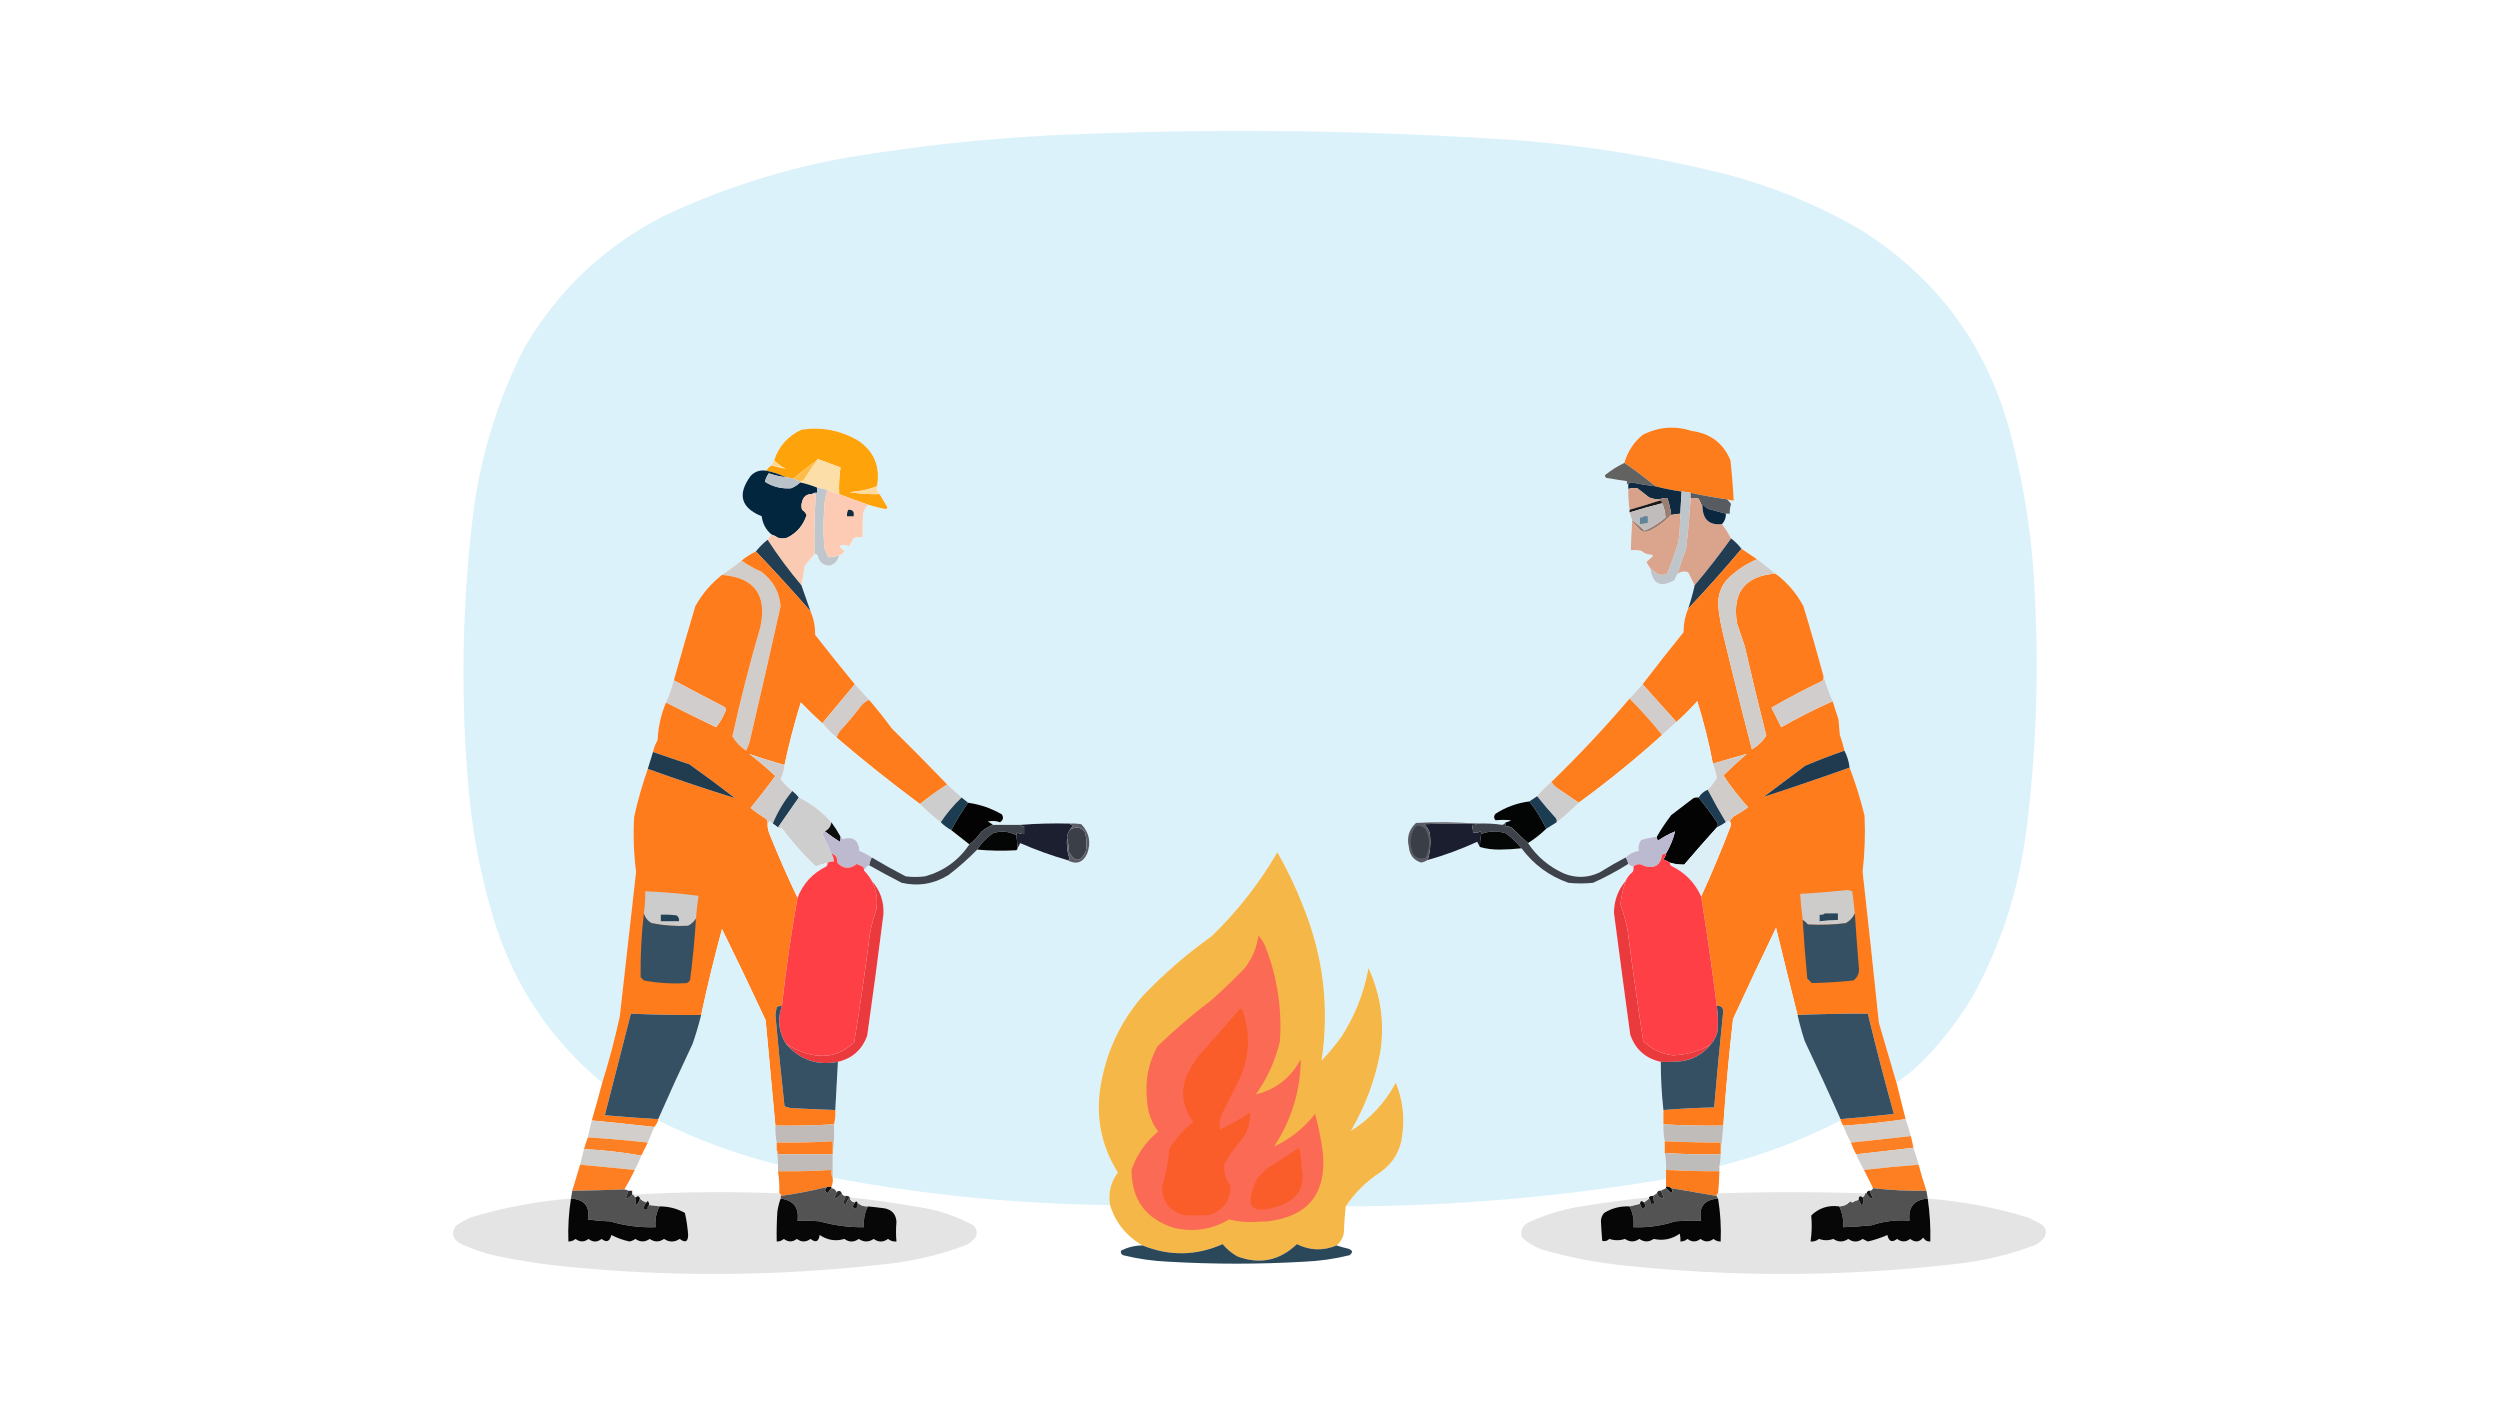 <?xml version="1.0" encoding="UTF-8"?>
<!DOCTYPE svg PUBLIC "-//W3C//DTD SVG 1.1//EN" "http://www.w3.org/Graphics/SVG/1.1/DTD/svg11.dtd">
<svg xmlns="http://www.w3.org/2000/svg" version="1.1" width="1920px" height="1080px" style="shape-rendering:geometricPrecision; text-rendering:geometricPrecision; image-rendering:optimizeQuality; fill-rule:evenodd; clip-rule:evenodd" xmlns:xlink="http://www.w3.org/1999/xlink">
<g><path style="opacity:0.998" fill="#dcf2fb" d="M 1456.5,831.5 C 1452.02,816.241 1447.52,800.907 1443,785.5C 1438.97,746.816 1434.81,708.15 1430.5,669.5C 1432.14,655.202 1432.64,640.869 1432,626.5C 1428.92,613.82 1425.09,601.487 1420.5,589.5C 1419.94,584.835 1418.61,580.502 1416.5,576.5C 1415.65,572.447 1414.48,568.447 1413,564.5C 1412.67,560.5 1412.33,556.5 1412,552.5C 1410.39,547.835 1408.89,543.168 1407.5,538.5C 1404.7,532.291 1402.37,525.958 1400.5,519.5C 1395.65,501.441 1390.48,483.441 1385,465.5C 1379.69,455.523 1372.52,447.189 1363.5,440.5C 1358.83,436.833 1354.17,433.167 1349.5,429.5C 1345.5,426.833 1341.5,424.167 1337.5,421.5C 1335.17,418.5 1332.5,415.833 1329.5,413.5C 1327.43,409.692 1325.09,406.026 1322.5,402.5C 1324.61,400.281 1325.61,397.615 1325.5,394.5C 1326.5,394.5 1327.5,394.5 1328.5,394.5C 1328.34,391.934 1328.68,389.434 1329.5,387C 1328.46,385.826 1327.46,384.659 1326.5,383.5C 1328.12,384.038 1329.78,384.371 1331.5,384.5C 1330.97,374.141 1330.14,363.807 1329,353.5C 1323.53,340.376 1313.7,332.876 1299.5,331C 1286.35,326.755 1273.68,327.755 1261.5,334C 1254.62,339.716 1249.95,346.883 1247.5,355.5C 1242.06,358.131 1237.06,361.298 1232.5,365C 1232.64,365.772 1232.98,366.439 1233.5,367C 1238.83,367.943 1244.16,368.777 1249.5,369.5C 1249.26,370.791 1249.6,371.791 1250.5,372.5C 1250.5,373.5 1250.5,374.5 1250.5,375.5C 1250.39,380.87 1250.73,386.203 1251.5,391.5C 1251.5,392.167 1251.5,392.833 1251.5,393.5C 1252.17,395.5 1252.83,397.5 1253.5,399.5C 1253.5,399.833 1253.5,400.167 1253.5,400.5C 1252.96,407.822 1252.63,415.155 1252.5,422.5C 1255.19,422.336 1257.85,422.503 1260.5,423C 1262.68,425.012 1265.35,426.012 1268.5,426C 1268.83,426.333 1269.17,426.667 1269.5,427C 1267.79,428.51 1266.13,430.01 1264.5,431.5C 1265.26,433.36 1266.26,435.027 1267.5,436.5C 1269.12,448.726 1275.29,451.726 1286,445.5C 1286.76,443.685 1287.59,442.019 1288.5,440.5C 1291.07,438.855 1293.73,438.522 1296.5,439.5C 1298.18,442.86 1299.85,446.193 1301.5,449.5C 1300.15,455.581 1298.48,461.581 1296.5,467.5C 1294.11,473.201 1292.95,479.201 1293,485.5C 1282.29,498.709 1271.79,512.042 1261.5,525.5C 1258.2,529.141 1254.86,532.808 1251.5,536.5C 1232.6,558.738 1212.6,580.071 1191.5,600.5C 1187.5,603.833 1183.83,607.5 1180.5,611.5C 1178.46,612.846 1176.46,614.18 1174.5,615.5C 1165.14,616.675 1156.47,619.842 1148.5,625C 1147.17,626.667 1147.17,628.333 1148.5,630C 1152.45,629.566 1156.45,629.566 1160.5,630C 1159.26,630.791 1157.92,631.291 1156.5,631.5C 1155.84,632.278 1155.01,632.944 1154,633.5C 1147.55,632.558 1141.05,632.225 1134.5,632.5C 1134.17,632.5 1133.83,632.5 1133.5,632.5C 1118.34,631.339 1103.01,631.172 1087.5,632C 1082.05,637.028 1080.21,643.194 1082,650.5C 1082.57,656.674 1085.74,660.674 1091.5,662.5C 1093.3,662.098 1094.97,661.431 1096.5,660.5C 1109.53,656.824 1122.19,652.157 1134.5,646.5C 1135.17,647.949 1135.84,649.282 1136.5,650.5C 1141.12,651.828 1146.12,652.494 1151.5,652.5C 1157.21,652.455 1162.88,652.121 1168.5,651.5C 1177.85,664 1189.85,672.833 1204.5,678C 1210.83,678.667 1217.17,678.667 1223.5,678C 1232.87,673.775 1241.87,668.942 1250.5,663.5C 1251.6,664.6 1252.94,665.267 1254.5,665.5C 1254.66,666.873 1254.49,668.207 1254,669.5C 1251.55,671.441 1249.71,673.775 1248.5,676.5C 1242.6,683.487 1239.6,691.653 1239.5,701C 1243.59,732.178 1247.76,763.344 1252,794.5C 1255.9,805.896 1263.73,812.896 1275.5,815.5C 1275.47,828.024 1276.14,840.357 1277.5,852.5C 1277.5,856.167 1277.5,859.833 1277.5,863.5C 1277.29,867.898 1277.63,872.232 1278.5,876.5C 1278.5,879.5 1278.5,882.5 1278.5,885.5C 1279.44,889.735 1279.77,894.069 1279.5,898.5C 1279.5,900.833 1279.5,903.167 1279.5,905.5C 1198.1,919.326 1116.1,926.326 1033.5,926.5C 1040.61,915.888 1049.61,907.054 1060.5,900C 1070.22,892.943 1075.72,883.443 1077,871.5C 1078.87,857.668 1077.21,844.335 1072,831.5C 1063.47,847.179 1051.97,859.512 1037.5,868.5C 1048.45,849.814 1055.95,829.814 1060,808.5C 1063.53,785.869 1060.53,764.202 1051,743.5C 1047.51,762.652 1040.51,780.319 1030,796.5C 1025.38,802.792 1020.38,808.792 1015,814.5C 1021.06,773.863 1016.39,734.53 1001,696.5C 995.408,681.984 988.742,667.984 981,654.5C 967.22,678.293 950.386,699.793 930.5,719C 911.265,732.73 893.431,748.23 877,765.5C 859.798,785.742 849.131,809.075 845,835.5C 841.516,858.919 846.016,880.585 858.5,900.5C 852.991,907.881 850.991,916.214 852.5,925.5C 780.837,924.683 709.837,917.683 639.5,904.5C 639.5,898.5 639.5,892.5 639.5,886.5C 640.492,879.018 640.825,871.352 640.5,863.5C 641.423,859.936 641.756,856.269 641.5,852.5C 642.133,840.164 642.8,827.831 643.5,815.5C 654.539,812.885 662.039,806.219 666,795.5C 670.441,764.358 674.607,733.191 678.5,702C 678.949,692.176 675.949,683.676 669.5,676.5C 667.885,673.55 665.885,670.884 663.5,668.5C 664.283,666.672 665.616,665.339 667.5,664.5C 675.693,669.177 684.027,673.677 692.5,678C 705.277,680.913 717.277,678.913 728.5,672C 736.344,665.984 743.678,659.484 750.5,652.5C 760.486,653.424 770.486,653.59 780.5,653C 781.056,652.617 781.389,652.117 781.5,651.5C 782.161,650.282 782.828,648.949 783.5,647.5C 795.23,652.632 807.23,656.965 819.5,660.5C 826.422,664.342 831.589,662.676 835,655.5C 838.083,646.98 836.583,639.48 830.5,633C 827.518,632.502 824.518,632.335 821.5,632.5C 808.656,632.171 795.989,632.505 783.5,633.5C 776.5,633.5 769.5,633.5 762.5,633.5C 761.4,632.442 760.066,631.608 758.5,631C 761.76,630.216 764.927,630.383 768,631.5C 770.381,629.966 770.881,627.966 769.5,625.5C 761.395,620.776 752.728,617.776 743.5,616.5C 741.858,615.197 740.191,613.864 738.5,612.5C 734.859,609.195 731.192,605.862 727.5,602.5C 713.535,588.035 699.369,573.701 685,559.5C 679.399,551.954 673.565,544.621 667.5,537.5C 663.862,533.526 660.195,529.526 656.5,525.5C 646.167,512.997 636,500.33 626,487.5C 626.147,481.176 624.98,475.176 622.5,469.5C 620.164,462.817 617.831,456.15 615.5,449.5C 616.546,444.556 617.38,439.556 618,434.5C 620.518,431.429 623.018,428.429 625.5,425.5C 626.496,425.414 627.329,425.748 628,426.5C 628.904,431.461 631.904,434.128 637,434.5C 641.035,433.297 643.535,430.631 644.5,426.5C 646.2,425.984 647.533,424.984 648.5,423.5C 647.167,422.167 645.833,420.833 644.5,419.5C 647.034,418.223 649.534,418.223 652,419.5C 653.366,417.63 654.533,415.63 655.5,413.5C 657.743,412.526 660.076,412.192 662.5,412.5C 662.334,406.158 662.5,399.825 663,393.5C 663.941,391.273 665.108,389.273 666.5,387.5C 671.15,389.008 675.817,390.175 680.5,391C 680.957,390.586 681.291,390.086 681.5,389.5C 679.489,386.139 677.489,382.806 675.5,379.5C 673.919,377.858 673.253,375.858 673.5,373.5C 676.296,358.269 671.296,346.436 658.5,338C 645.008,330.372 630.675,327.706 615.5,330C 605.162,334.838 598.162,342.671 594.5,353.5C 593.655,354.671 592.989,356.005 592.5,357.5C 590.833,358.5 589.5,359.833 588.5,361.5C 583.762,360.742 579.762,362.075 576.5,365.5C 566.098,379.64 568.931,389.973 585,396.5C 585.683,402.203 588.183,406.87 592.5,410.5C 591.5,411.833 590.5,413.167 589.5,414.5C 586.215,417.118 583.215,420.118 580.5,423.5C 576.583,425.412 572.917,427.745 569.5,430.5C 564.64,434.423 559.64,438.09 554.5,441.5C 546.121,448.056 539.288,456.056 534,465.5C 528.345,484.453 522.845,503.453 517.5,522.5C 515.925,528.221 513.925,533.888 511.5,539.5C 507.604,548.752 505.438,558.419 505,568.5C 503.346,571.293 502.179,574.293 501.5,577.5C 500.167,581.833 498.833,586.167 497.5,590.5C 493.227,602.587 489.727,614.921 487,627.5C 486.168,641.548 486.668,655.548 488.5,669.5C 484.287,706.49 480.121,743.49 476,780.5C 472.255,797.821 467.755,814.821 462.5,831.5C 422.219,797.997 394.385,755.997 379,705.5C 368.236,669.586 361.57,632.92 359,595.5C 353.662,526.658 355.329,457.991 364,389.5C 370.174,346.311 383.174,305.311 403,266.5C 428.807,222.692 464.307,189.192 509.5,166C 560.353,141.94 613.686,125.94 669.5,118C 722.533,109.83 775.867,104.83 829.5,103C 942.932,98.502 1056.27,100.169 1169.5,108C 1221.18,112.24 1272.18,120.573 1322.5,133C 1361.06,142.788 1397.4,157.788 1431.5,178C 1489.99,215.736 1527.83,268.569 1545,336.5C 1555.58,377.835 1561.58,419.835 1563,462.5C 1565.91,521.714 1563.58,580.714 1556,639.5C 1550.28,683.322 1536.95,724.656 1516,763.5C 1504.8,782.712 1491.3,800.212 1475.5,816C 1469.56,821.781 1463.23,826.948 1456.5,831.5 Z"/></g>
<g><path style="opacity:1" fill="#fea309" d="M 673.5,373.5 C 666.854,375.96 659.854,377.46 652.5,378C 660.119,379.205 667.786,379.705 675.5,379.5C 677.489,382.806 679.489,386.139 681.5,389.5C 681.291,390.086 680.957,390.586 680.5,391C 675.817,390.175 671.15,389.008 666.5,387.5C 659.101,385.034 651.768,382.367 644.5,379.5C 644.188,372.578 644.521,365.744 645.5,359C 639.694,356.842 633.861,354.675 628,352.5C 627.601,352.728 627.435,353.062 627.5,353.5C 621.233,357.761 615.233,362.427 609.5,367.5C 607.5,367.167 605.5,366.833 603.5,366.5C 598.784,364.261 593.784,362.595 588.5,361.5C 589.5,359.833 590.833,358.5 592.5,357.5C 596.219,358.47 599.886,359.304 603.5,360C 599.996,358.3 596.996,356.134 594.5,353.5C 598.162,342.671 605.162,334.838 615.5,330C 630.675,327.706 645.008,330.372 658.5,338C 671.296,346.436 676.296,358.269 673.5,373.5 Z"/></g>
<g><path style="opacity:1" fill="#fd7c1b" d="M 1326.5,383.5 C 1317.09,382.204 1307.76,380.537 1298.5,378.5C 1296.19,378.007 1293.86,377.674 1291.5,377.5C 1284.74,376.547 1278.07,375.214 1271.5,373.5C 1263.81,367.147 1255.81,361.147 1247.5,355.5C 1249.95,346.883 1254.62,339.716 1261.5,334C 1273.68,327.755 1286.35,326.755 1299.5,331C 1313.7,332.876 1323.53,340.376 1329,353.5C 1330.14,363.807 1330.97,374.141 1331.5,384.5C 1329.78,384.371 1328.12,384.038 1326.5,383.5 Z"/></g>
<g><path style="opacity:1" fill="#fcdea9" d="M 644.5,379.5 C 641.421,378.696 638.421,377.696 635.5,376.5C 632.933,375.525 630.267,374.858 627.5,374.5C 623.383,372.796 619.049,371.463 614.5,370.5C 614.5,370.167 614.5,369.833 614.5,369.5C 616.017,369.489 617.184,368.823 618,367.5C 620.929,362.631 624.096,357.965 627.5,353.5C 627.435,353.062 627.601,352.728 628,352.5C 633.861,354.675 639.694,356.842 645.5,359C 644.521,365.744 644.188,372.578 644.5,379.5 Z"/></g>
<g><path style="opacity:1" fill="#fed896" d="M 594.5,353.5 C 596.996,356.134 599.996,358.3 603.5,360C 599.886,359.304 596.219,358.47 592.5,357.5C 592.989,356.005 593.655,354.671 594.5,353.5 Z"/></g>
<g><path style="opacity:1" fill="#febc4b" d="M 627.5,353.5 C 624.096,357.965 620.929,362.631 618,367.5C 617.184,368.823 616.017,369.489 614.5,369.5C 612.597,369.204 610.93,368.537 609.5,367.5C 615.233,362.427 621.233,357.761 627.5,353.5 Z"/></g>
<g><path style="opacity:1" fill="#626261" d="M 1247.5,355.5 C 1255.81,361.147 1263.81,367.147 1271.5,373.5C 1265.3,372.787 1259.13,371.787 1253,370.5C 1251.62,370.684 1250.79,371.351 1250.5,372.5C 1249.6,371.791 1249.26,370.791 1249.5,369.5C 1244.16,368.777 1238.83,367.943 1233.5,367C 1232.98,366.439 1232.64,365.772 1232.5,365C 1237.06,361.298 1242.06,358.131 1247.5,355.5 Z"/></g>
<g><path style="opacity:1" fill="#03263f" d="M 588.5,361.5 C 593.784,362.595 598.784,364.261 603.5,366.5C 599.064,365.974 594.731,364.974 590.5,363.5C 589.024,365.42 588.024,367.587 587.5,370C 593.543,373.844 600.21,375.511 607.5,375C 610.187,373.951 612.52,372.451 614.5,370.5C 619.049,371.463 623.383,372.796 627.5,374.5C 627.5,375.833 627.5,377.167 627.5,378.5C 625.901,378.232 624.568,378.566 623.5,379.5C 619.425,379.399 616.925,381.399 616,385.5C 615.333,387.5 615.333,389.5 616,391.5C 617.556,392.52 618.722,393.853 619.5,395.5C 616.925,403.527 611.925,409.36 604.5,413C 602.167,413.667 599.833,413.667 597.5,413C 595.922,411.906 594.255,411.072 592.5,410.5C 588.183,406.87 585.683,402.203 585,396.5C 568.931,389.973 566.098,379.64 576.5,365.5C 579.762,362.075 583.762,360.742 588.5,361.5 Z"/></g>
<g><path style="opacity:1" fill="#b8c2c8" d="M 603.5,366.5 C 605.5,366.833 607.5,367.167 609.5,367.5C 610.93,368.537 612.597,369.204 614.5,369.5C 614.5,369.833 614.5,370.167 614.5,370.5C 612.52,372.451 610.187,373.951 607.5,375C 600.21,375.511 593.543,373.844 587.5,370C 588.024,367.587 589.024,365.42 590.5,363.5C 594.731,364.974 599.064,365.974 603.5,366.5 Z"/></g>
<g><path style="opacity:1" fill="#0f2a40" d="M 1271.5,373.5 C 1278.07,375.214 1284.74,376.547 1291.5,377.5C 1291.09,383.161 1290.76,388.828 1290.5,394.5C 1288.14,394.674 1285.81,395.007 1283.5,395.5C 1282.97,391.039 1281.97,386.706 1280.5,382.5C 1278.38,382.325 1276.38,382.659 1274.5,383.5C 1271.73,383.579 1269.06,383.079 1266.5,382C 1263.5,379.667 1260.5,377.333 1257.5,375C 1255.15,374.666 1252.82,374.833 1250.5,375.5C 1250.5,374.5 1250.5,373.5 1250.5,372.5C 1250.79,371.351 1251.62,370.684 1253,370.5C 1259.13,371.787 1265.3,372.787 1271.5,373.5 Z"/></g>
<g><path style="opacity:1" fill="#c0c7cc" d="M 627.5,374.5 C 630.267,374.858 632.933,375.525 635.5,376.5C 633.947,380.985 633.114,385.652 633,390.5C 632.333,400.167 632.333,409.833 633,419.5C 633.644,422.609 634.811,425.443 636.5,428C 639.159,427.84 641.826,427.34 644.5,426.5C 643.535,430.631 641.035,433.297 637,434.5C 631.904,434.128 628.904,431.461 628,426.5C 627.329,425.748 626.496,425.414 625.5,425.5C 625.184,410.25 625.517,394.917 626.5,379.5C 625.5,379.5 624.5,379.5 623.5,379.5C 624.568,378.566 625.901,378.232 627.5,378.5C 627.5,377.167 627.5,375.833 627.5,374.5 Z"/></g>
<g><path style="opacity:1" fill="#feda9d" d="M 673.5,373.5 C 673.253,375.858 673.919,377.858 675.5,379.5C 667.786,379.705 660.119,379.205 652.5,378C 659.854,377.46 666.854,375.96 673.5,373.5 Z"/></g>
<g><path style="opacity:1" fill="#d7a18a" d="M 1274.5,383.5 C 1274.5,383.833 1274.5,384.167 1274.5,384.5C 1266.86,386.96 1259.2,389.293 1251.5,391.5C 1250.73,386.203 1250.39,380.87 1250.5,375.5C 1252.82,374.833 1255.15,374.666 1257.5,375C 1260.5,377.333 1263.5,379.667 1266.5,382C 1269.06,383.079 1271.73,383.579 1274.5,383.5 Z"/></g>
<g><path style="opacity:1" fill="#fdcbb3" d="M 635.5,376.5 C 638.421,377.696 641.421,378.696 644.5,379.5C 651.768,382.367 659.101,385.034 666.5,387.5C 665.108,389.273 663.941,391.273 663,393.5C 662.5,399.825 662.334,406.158 662.5,412.5C 660.076,412.192 657.743,412.526 655.5,413.5C 654.533,415.63 653.366,417.63 652,419.5C 649.534,418.223 647.034,418.223 644.5,419.5C 645.833,420.833 647.167,422.167 648.5,423.5C 647.533,424.984 646.2,425.984 644.5,426.5C 641.826,427.34 639.159,427.84 636.5,428C 634.811,425.443 633.644,422.609 633,419.5C 632.333,409.833 632.333,400.167 633,390.5C 633.114,385.652 633.947,380.985 635.5,376.5 Z"/></g>
<g><path style="opacity:1" fill="#bec6cb" d="M 1291.5,377.5 C 1293.86,377.674 1296.19,378.007 1298.5,378.5C 1298.5,379.833 1298.5,381.167 1298.5,382.5C 1297.62,395.502 1296.45,408.502 1295,421.5C 1292.53,427.745 1290.36,434.078 1288.5,440.5C 1287.59,442.019 1286.76,443.685 1286,445.5C 1275.29,451.726 1269.12,448.726 1267.5,436.5C 1269.34,438.168 1271.34,439.668 1273.5,441C 1275.9,441.814 1278.24,441.647 1280.5,440.5C 1283.62,432.597 1286.45,424.597 1289,416.5C 1289.94,409.194 1290.44,401.86 1290.5,394.5C 1290.76,388.828 1291.09,383.161 1291.5,377.5 Z"/></g>
<g><path style="opacity:1" fill="#fbcab3" d="M 623.5,379.5 C 624.5,379.5 625.5,379.5 626.5,379.5C 625.517,394.917 625.184,410.25 625.5,425.5C 623.018,428.429 620.518,431.429 618,434.5C 617.38,439.556 616.546,444.556 615.5,449.5C 606.105,438.377 597.438,426.71 589.5,414.5C 590.5,413.167 591.5,411.833 592.5,410.5C 594.255,411.072 595.922,411.906 597.5,413C 599.833,413.667 602.167,413.667 604.5,413C 611.925,409.36 616.925,403.527 619.5,395.5C 618.722,393.853 617.556,392.52 616,391.5C 615.333,389.5 615.333,387.5 616,385.5C 616.925,381.399 619.425,379.399 623.5,379.5 Z"/></g>
<g><path style="opacity:1" fill="#585b5f" d="M 1298.5,378.5 C 1307.76,380.537 1317.09,382.204 1326.5,383.5C 1327.46,384.659 1328.46,385.826 1329.5,387C 1328.68,389.434 1328.34,391.934 1328.5,394.5C 1327.5,394.5 1326.5,394.5 1325.5,394.5C 1321.17,393.338 1316.84,392.172 1312.5,391C 1310.71,390.215 1309.21,389.049 1308,387.5C 1307.54,388.094 1307.37,388.761 1307.5,389.5C 1306.73,387.333 1305.73,385.166 1304.5,383C 1302.53,382.505 1300.53,382.338 1298.5,382.5C 1298.5,381.167 1298.5,379.833 1298.5,378.5 Z"/></g>
<g><path style="opacity:1" fill="#daa38c" d="M 1298.5,382.5 C 1300.53,382.338 1302.53,382.505 1304.5,383C 1305.73,385.166 1306.73,387.333 1307.5,389.5C 1307.96,399.215 1312.96,403.548 1322.5,402.5C 1325.09,406.026 1327.43,409.692 1329.5,413.5C 1320.64,425.901 1311.31,437.901 1301.5,449.5C 1299.85,446.193 1298.18,442.86 1296.5,439.5C 1293.73,438.522 1291.07,438.855 1288.5,440.5C 1290.36,434.078 1292.53,427.745 1295,421.5C 1296.45,408.502 1297.62,395.502 1298.5,382.5 Z"/></g>
<g><path style="opacity:1" fill="#9a7e71" d="M 1283.5,395.5 C 1278.65,400.61 1272.98,404.777 1266.5,408C 1264.5,408.667 1262.5,408.667 1260.5,408C 1258.03,405.521 1255.7,403.021 1253.5,400.5C 1253.5,400.167 1253.5,399.833 1253.5,399.5C 1256.87,401.87 1260.03,404.537 1263,407.5C 1268.85,404.974 1274.19,401.64 1279,397.5C 1278.94,393.604 1278.11,389.938 1276.5,386.5C 1276.5,385.167 1275.83,384.5 1274.5,384.5C 1274.5,384.167 1274.5,383.833 1274.5,383.5C 1276.38,382.659 1278.38,382.325 1280.5,382.5C 1281.97,386.706 1282.97,391.039 1283.5,395.5 Z"/></g>
<g><path style="opacity:1" fill="#1b1716" d="M 1274.5,384.5 C 1275.83,384.5 1276.5,385.167 1276.5,386.5C 1268.11,388.631 1259.77,390.964 1251.5,393.5C 1251.5,392.833 1251.5,392.167 1251.5,391.5C 1259.2,389.293 1266.86,386.96 1274.5,384.5 Z"/></g>
<g><path style="opacity:1" fill="#bfbcbb" d="M 1276.5,386.5 C 1278.11,389.938 1278.94,393.604 1279,397.5C 1274.19,401.64 1268.85,404.974 1263,407.5C 1260.03,404.537 1256.87,401.87 1253.5,399.5C 1252.83,397.5 1252.17,395.5 1251.5,393.5C 1259.77,390.964 1268.11,388.631 1276.5,386.5 Z"/></g>
<g><path style="opacity:1" fill="#092840" d="M 1325.5,394.5 C 1325.61,397.615 1324.61,400.281 1322.5,402.5C 1312.96,403.548 1307.96,399.215 1307.5,389.5C 1307.37,388.761 1307.54,388.094 1308,387.5C 1309.21,389.049 1310.71,390.215 1312.5,391C 1316.84,392.172 1321.17,393.338 1325.5,394.5 Z"/></g>
<g><path style="opacity:1" fill="#0f2b42" d="M 651.5,391.5 C 654.91,391.384 656.244,393.05 655.5,396.5C 653.833,396.5 652.167,396.5 650.5,396.5C 650.366,394.708 650.699,393.042 651.5,391.5 Z"/></g>
<g><path style="opacity:1" fill="#dba48d" d="M 1290.5,394.5 C 1290.44,401.86 1289.94,409.194 1289,416.5C 1286.45,424.597 1283.62,432.597 1280.5,440.5C 1278.24,441.647 1275.9,441.814 1273.5,441C 1271.34,439.668 1269.34,438.168 1267.5,436.5C 1266.26,435.027 1265.26,433.36 1264.5,431.5C 1266.13,430.01 1267.79,428.51 1269.5,427C 1269.17,426.667 1268.83,426.333 1268.5,426C 1265.35,426.012 1262.68,425.012 1260.5,423C 1257.85,422.503 1255.19,422.336 1252.5,422.5C 1252.63,415.155 1252.96,407.822 1253.5,400.5C 1255.7,403.021 1258.03,405.521 1260.5,408C 1262.5,408.667 1264.5,408.667 1266.5,408C 1272.98,404.777 1278.65,400.61 1283.5,395.5C 1285.81,395.007 1288.14,394.674 1290.5,394.5 Z"/></g>
<g><path style="opacity:1" fill="#5e859a" d="M 1262.5,396.5 C 1263.5,396.5 1264.5,396.5 1265.5,396.5C 1265.5,398.167 1265.5,399.833 1265.5,401.5C 1263.5,401.833 1261.5,402.167 1259.5,402.5C 1259.5,400.833 1259.5,399.167 1259.5,397.5C 1260.79,397.737 1261.79,397.404 1262.5,396.5 Z"/></g>
<g><path style="opacity:1" fill="#223d51" d="M 1329.5,413.5 C 1332.5,415.833 1335.17,418.5 1337.5,421.5C 1324.29,437.251 1310.63,452.584 1296.5,467.5C 1298.48,461.581 1300.15,455.581 1301.5,449.5C 1311.31,437.901 1320.64,425.901 1329.5,413.5 Z"/></g>
<g><path style="opacity:1" fill="#223e52" d="M 589.5,414.5 C 597.438,426.71 606.105,438.377 615.5,449.5C 617.831,456.15 620.164,462.817 622.5,469.5C 608.869,453.867 594.869,438.534 580.5,423.5C 583.215,420.118 586.215,417.118 589.5,414.5 Z"/></g>
<g><path style="opacity:1" fill="#fe7c1b" d="M 1337.5,421.5 C 1341.5,424.167 1345.5,426.833 1349.5,429.5C 1340.64,433.191 1332.81,438.524 1326,445.5C 1321.55,451.057 1319.39,457.391 1319.5,464.5C 1320.18,471.571 1321.35,478.571 1323,485.5C 1330.19,515.611 1337.69,545.611 1345.5,575.5C 1349.99,572.844 1353.66,569.344 1356.5,565C 1350.75,542.226 1345.25,519.393 1340,496.5C 1338,490.5 1336,484.5 1334,478.5C 1330.21,455.042 1340.04,442.375 1363.5,440.5C 1372.52,447.189 1379.69,455.523 1385,465.5C 1390.48,483.441 1395.65,501.441 1400.5,519.5C 1400.67,520.822 1400.34,521.989 1399.5,523C 1386.18,529.324 1373.18,536.157 1360.5,543.5C 1363.02,548.531 1365.52,553.531 1368,558.5C 1380.87,551.147 1394.04,544.48 1407.5,538.5C 1408.89,543.168 1410.39,547.835 1412,552.5C 1412.33,556.5 1412.67,560.5 1413,564.5C 1414.48,568.447 1415.65,572.447 1416.5,576.5C 1406.42,580.028 1396.42,583.861 1386.5,588C 1375.83,596 1365.17,604 1354.5,612C 1376.52,604.836 1398.52,597.336 1420.5,589.5C 1425.09,601.487 1428.92,613.82 1432,626.5C 1432.64,640.869 1432.14,655.202 1430.5,669.5C 1434.81,708.15 1438.97,746.816 1443,785.5C 1447.52,800.907 1452.02,816.241 1456.5,831.5C 1458.83,840.833 1461.17,850.167 1463.5,859.5C 1447.7,861.813 1431.7,863.48 1415.5,864.5C 1414.83,863.167 1414.17,861.833 1413.5,860.5C 1413.5,860.167 1413.5,859.833 1413.5,859.5C 1427.18,858.371 1440.84,857.038 1454.5,855.5C 1447.36,829.954 1440.7,804.287 1434.5,778.5C 1416.49,778.4 1398.49,778.734 1380.5,779.5C 1374.9,757.189 1369.4,734.856 1364,712.5C 1352.81,735.748 1341.81,759.081 1331,782.5C 1327.88,809.778 1325.38,837.111 1323.5,864.5C 1308.15,864.692 1292.82,864.359 1277.5,863.5C 1277.5,859.833 1277.5,856.167 1277.5,852.5C 1290.47,851.468 1303.47,850.801 1316.5,850.5C 1318.57,825.812 1320.9,801.146 1323.5,776.5C 1323.2,773.511 1321.53,772.178 1318.5,772.5C 1314.97,744.444 1310.97,716.444 1306.5,688.5C 1314.73,670.505 1322.39,652.172 1329.5,633.5C 1329.31,632.416 1328.98,631.416 1328.5,630.5C 1329.29,629.206 1330.29,628.039 1331.5,627C 1335.34,624.916 1339,622.583 1342.5,620C 1335.59,612.262 1329.26,604.095 1323.5,595.5C 1329.32,589.844 1335.32,584.344 1341.5,579C 1332.88,581.368 1324.22,583.868 1315.5,586.5C 1312.44,570.251 1308.44,554.251 1303.5,538.5C 1298.51,544.161 1293.17,549.494 1287.5,554.5C 1278.83,544.833 1270.17,535.167 1261.5,525.5C 1271.79,512.042 1282.29,498.709 1293,485.5C 1292.95,479.201 1294.11,473.201 1296.5,467.5C 1310.63,452.584 1324.29,437.251 1337.5,421.5 Z"/></g>
<g><path style="opacity:1" fill="#d0cdcb" d="M 1349.5,429.5 C 1354.17,433.167 1358.83,436.833 1363.5,440.5C 1340.04,442.375 1330.21,455.042 1334,478.5C 1336,484.5 1338,490.5 1340,496.5C 1345.25,519.393 1350.75,542.226 1356.5,565C 1353.66,569.344 1349.99,572.844 1345.5,575.5C 1337.69,545.611 1330.19,515.611 1323,485.5C 1321.35,478.571 1320.18,471.571 1319.5,464.5C 1319.39,457.391 1321.55,451.057 1326,445.5C 1332.81,438.524 1340.64,433.191 1349.5,429.5 Z"/></g>
<g><path style="opacity:1" fill="#d0cdcb" d="M 569.5,430.5 C 574.113,433.812 579.113,436.646 584.5,439C 593.536,445.573 598.536,454.407 599.5,465.5C 591.827,499.86 583.994,534.193 576,568.5C 575.299,571.327 574.299,573.994 573,576.5C 568.59,573.592 565.09,569.926 562.5,565.5C 568.711,537.208 575.878,509.208 584,481.5C 589.277,456.951 579.444,443.618 554.5,441.5C 559.64,438.09 564.64,434.423 569.5,430.5 Z"/></g>
<g><path style="opacity:0.999" fill="#fe7c1c" d="M 580.5,423.5 C 594.869,438.534 608.869,453.867 622.5,469.5C 624.98,475.176 626.147,481.176 626,487.5C 636,500.33 646.167,512.997 656.5,525.5C 648.167,535.5 639.833,545.5 631.5,555.5C 625.869,550.37 620.369,545.036 615,539.5C 610.144,555.267 605.977,571.267 602.5,587.5C 593.317,584.937 584.317,582.104 575.5,579C 582.46,584.292 589.127,589.958 595.5,596C 589.358,604.31 583.024,612.476 576.5,620.5C 580.287,623.567 584.287,626.4 588.5,629C 589.337,630.011 589.67,631.178 589.5,632.5C 589.421,635.271 589.921,637.937 591,640.5C 597.668,657.158 604.834,673.491 612.5,689.5C 607.573,716.991 603.573,744.657 600.5,772.5C 599.07,772.421 597.736,772.754 596.5,773.5C 596.167,775.5 595.833,777.5 595.5,779.5C 597.572,802.884 599.905,826.217 602.5,849.5C 604.078,850.298 605.744,850.798 607.5,851C 618.831,851.633 630.164,852.133 641.5,852.5C 641.756,856.269 641.423,859.936 640.5,863.5C 625.517,864.355 610.517,864.689 595.5,864.5C 592.971,837.559 590.471,810.559 588,783.5C 577.09,760.014 565.923,736.681 554.5,713.5C 548.537,735.351 543.204,757.351 538.5,779.5C 520.489,779.622 502.489,779.288 484.5,778.5C 477.833,804.5 471.167,830.5 464.5,856.5C 478.144,857.755 491.811,858.755 505.5,859.5C 505.5,859.833 505.5,860.167 505.5,860.5C 504.737,862.368 503.737,864.035 502.5,865.5C 486.56,863.706 470.56,862.039 454.5,860.5C 457.319,850.894 459.985,841.227 462.5,831.5C 467.755,814.821 472.255,797.821 476,780.5C 480.121,743.49 484.287,706.49 488.5,669.5C 486.668,655.548 486.168,641.548 487,627.5C 489.727,614.921 493.227,602.587 497.5,590.5C 519.742,598.525 542.075,606.025 564.5,613C 553.012,604.09 541.345,595.423 529.5,587C 520.112,583.926 510.779,580.76 501.5,577.5C 502.179,574.293 503.346,571.293 505,568.5C 505.438,558.419 507.604,548.752 511.5,539.5C 524.219,545.942 537.052,552.276 550,558.5C 552.787,554.948 555.121,550.948 557,546.5C 557.684,545.216 557.517,544.049 556.5,543C 543.35,536.244 530.35,529.411 517.5,522.5C 522.845,503.453 528.345,484.453 534,465.5C 539.288,456.056 546.121,448.056 554.5,441.5C 579.444,443.618 589.277,456.951 584,481.5C 575.878,509.208 568.711,537.208 562.5,565.5C 565.09,569.926 568.59,573.592 573,576.5C 574.299,573.994 575.299,571.327 576,568.5C 583.994,534.193 591.827,499.86 599.5,465.5C 598.536,454.407 593.536,445.573 584.5,439C 579.113,436.646 574.113,433.812 569.5,430.5C 572.917,427.745 576.583,425.412 580.5,423.5 Z"/></g>
<g><path style="opacity:1" fill="#d0cdcc" d="M 1400.5,519.5 C 1402.37,525.958 1404.7,532.291 1407.5,538.5C 1394.04,544.48 1380.87,551.147 1368,558.5C 1365.52,553.531 1363.02,548.531 1360.5,543.5C 1373.18,536.157 1386.18,529.324 1399.5,523C 1400.34,521.989 1400.67,520.822 1400.5,519.5 Z"/></g>
<g><path style="opacity:1" fill="#d0cdcc" d="M 517.5,522.5 C 530.35,529.411 543.35,536.244 556.5,543C 557.517,544.049 557.684,545.216 557,546.5C 555.121,550.948 552.787,554.948 550,558.5C 537.052,552.276 524.219,545.942 511.5,539.5C 513.925,533.888 515.925,528.221 517.5,522.5 Z"/></g>
<g><path style="opacity:1" fill="#d0cdcc" d="M 1261.5,525.5 C 1270.17,535.167 1278.83,544.833 1287.5,554.5C 1283.86,557.805 1280.19,561.138 1276.5,564.5C 1268.61,554.676 1260.28,545.343 1251.5,536.5C 1254.86,532.808 1258.2,529.141 1261.5,525.5 Z"/></g>
<g><path style="opacity:1" fill="#d0cdcc" d="M 656.5,525.5 C 660.195,529.526 663.862,533.526 667.5,537.5C 664.944,538.543 662.777,540.21 661,542.5C 656.043,549.126 650.709,555.46 645,561.5C 643.906,563.078 643.072,564.745 642.5,566.5C 638.554,563.221 634.888,559.554 631.5,555.5C 639.833,545.5 648.167,535.5 656.5,525.5 Z"/></g>
<g><path style="opacity:1" fill="#fe7d1d" d="M 1251.5,536.5 C 1260.28,545.343 1268.61,554.676 1276.5,564.5C 1256.06,582.939 1234.73,600.273 1212.5,616.5C 1206.89,612.687 1201.22,608.853 1195.5,605C 1193.81,603.693 1192.47,602.193 1191.5,600.5C 1212.6,580.071 1232.6,558.738 1251.5,536.5 Z"/></g>
<g><path style="opacity:1" fill="#fe7c1c" d="M 667.5,537.5 C 673.565,544.621 679.399,551.954 685,559.5C 699.369,573.701 713.535,588.035 727.5,602.5C 720.198,607.144 713.198,612.144 706.5,617.5C 684.59,601.26 663.257,584.26 642.5,566.5C 643.072,564.745 643.906,563.078 645,561.5C 650.709,555.46 656.043,549.126 661,542.5C 662.777,540.21 664.944,538.543 667.5,537.5 Z"/></g>
<g><path style="opacity:1" fill="#dcf2fa" d="M 1315.5,586.5 C 1316.87,590.027 1317.87,593.693 1318.5,597.5C 1316.56,600.779 1314.22,603.779 1311.5,606.5C 1308.57,607.757 1306.24,609.757 1304.5,612.5C 1303.13,612.343 1301.79,612.51 1300.5,613C 1294.83,617.333 1289.17,621.667 1283.5,626C 1279.44,631.299 1275.77,636.799 1272.5,642.5C 1268.47,643.08 1264.47,643.913 1260.5,645C 1258.69,647.481 1258.02,650.315 1258.5,653.5C 1254.58,654.127 1251.25,655.793 1248.5,658.5C 1241.72,662.057 1235.06,665.89 1228.5,670C 1219.64,674.2 1210.64,674.534 1201.5,671C 1189.86,665.852 1180.52,658.019 1173.5,647.5C 1178.57,644.305 1183.24,640.638 1187.5,636.5C 1190.15,634.86 1192.82,633.193 1195.5,631.5C 1201.49,626.843 1207.16,621.843 1212.5,616.5C 1234.73,600.273 1256.06,582.939 1276.5,564.5C 1280.19,561.138 1283.86,557.805 1287.5,554.5C 1293.17,549.494 1298.51,544.161 1303.5,538.5C 1308.44,554.251 1312.44,570.251 1315.5,586.5 Z"/></g>
<g><path style="opacity:1" fill="#dcf2fa" d="M 631.5,555.5 C 634.888,559.554 638.554,563.221 642.5,566.5C 663.257,584.26 684.59,601.26 706.5,617.5C 711.532,622.533 716.865,627.199 722.5,631.5C 724.86,633.853 727.527,635.853 730.5,637.5C 735.167,641.167 739.833,644.833 744.5,648.5C 736.162,660.834 724.829,669.001 710.5,673C 705.5,673.667 700.5,673.667 695.5,673C 686.677,668.422 678.01,663.589 669.5,658.5C 666.6,656.465 663.434,654.799 660,653.5C 659.479,645.069 655.146,642.069 647,644.5C 646.722,643.584 646.222,642.918 645.5,642.5C 643.427,638.692 641.094,635.026 638.5,631.5C 631.381,623.454 623.047,617.121 613.5,612.5C 612.027,610.605 610.36,608.939 608.5,607.5C 605.215,604.882 602.215,601.882 599.5,598.5C 601.117,594.986 602.117,591.319 602.5,587.5C 605.977,571.267 610.144,555.267 615,539.5C 620.369,545.036 625.869,550.37 631.5,555.5 Z"/></g>
<g><path style="opacity:1" fill="#203b4f" d="M 1416.5,576.5 C 1418.61,580.502 1419.94,584.835 1420.5,589.5C 1398.52,597.336 1376.52,604.836 1354.5,612C 1365.17,604 1375.83,596 1386.5,588C 1396.42,583.861 1406.42,580.028 1416.5,576.5 Z"/></g>
<g><path style="opacity:1" fill="#223c4f" d="M 501.5,577.5 C 510.779,580.76 520.112,583.926 529.5,587C 541.345,595.423 553.012,604.09 564.5,613C 542.075,606.025 519.742,598.525 497.5,590.5C 498.833,586.167 500.167,581.833 501.5,577.5 Z"/></g>
<g><path style="opacity:1" fill="#cfccca" d="M 1328.5,630.5 C 1327.39,630.557 1326.39,630.89 1325.5,631.5C 1320.58,623.328 1315.91,614.995 1311.5,606.5C 1314.22,603.779 1316.56,600.779 1318.5,597.5C 1317.87,593.693 1316.87,590.027 1315.5,586.5C 1324.22,583.868 1332.88,581.368 1341.5,579C 1335.32,584.344 1329.32,589.844 1323.5,595.5C 1329.26,604.095 1335.59,612.262 1342.5,620C 1339,622.583 1335.34,624.916 1331.5,627C 1330.29,628.039 1329.29,629.206 1328.5,630.5 Z"/></g>
<g><path style="opacity:1" fill="#cfcccb" d="M 602.5,587.5 C 602.117,591.319 601.117,594.986 599.5,598.5C 602.215,601.882 605.215,604.882 608.5,607.5C 602.272,615.07 597.272,623.403 593.5,632.5C 592.542,632.047 591.708,631.381 591,630.5C 590.722,631.416 590.222,632.082 589.5,632.5C 589.67,631.178 589.337,630.011 588.5,629C 584.287,626.4 580.287,623.567 576.5,620.5C 583.024,612.476 589.358,604.31 595.5,596C 589.127,589.958 582.46,584.292 575.5,579C 584.317,582.104 593.317,584.937 602.5,587.5 Z"/></g>
<g><path style="opacity:1" fill="#cecdcd" d="M 727.5,602.5 C 731.192,605.862 734.859,609.195 738.5,612.5C 732.422,618.242 727.088,624.575 722.5,631.5C 716.865,627.199 711.532,622.533 706.5,617.5C 713.198,612.144 720.198,607.144 727.5,602.5 Z"/></g>
<g><path style="opacity:1" fill="#cecdcd" d="M 1191.5,600.5 C 1192.47,602.193 1193.81,603.693 1195.5,605C 1201.22,608.853 1206.89,612.687 1212.5,616.5C 1207.16,621.843 1201.49,626.843 1195.5,631.5C 1195.65,630.448 1195.48,629.448 1195,628.5C 1189.96,622.961 1185.12,617.294 1180.5,611.5C 1183.83,607.5 1187.5,603.833 1191.5,600.5 Z"/></g>
<g><path style="opacity:1" fill="#1d3c52" d="M 1311.5,606.5 C 1315.91,614.995 1320.58,623.328 1325.5,631.5C 1323.3,633.098 1320.97,634.431 1318.5,635.5C 1319.69,633.806 1319.52,632.139 1318,630.5C 1313.72,624.253 1309.22,618.253 1304.5,612.5C 1306.24,609.757 1308.57,607.757 1311.5,606.5 Z"/></g>
<g><path style="opacity:1" fill="#1f3e54" d="M 608.5,607.5 C 610.36,608.939 612.027,610.605 613.5,612.5C 608.134,620.19 602.801,627.857 597.5,635.5C 596.167,634.5 594.833,633.5 593.5,632.5C 597.272,623.403 602.272,615.07 608.5,607.5 Z"/></g>
<g><path style="opacity:1" fill="#1c3c51" d="M 738.5,612.5 C 740.191,613.864 741.858,615.197 743.5,616.5C 738.805,623.213 734.472,630.213 730.5,637.5C 727.527,635.853 724.86,633.853 722.5,631.5C 727.088,624.575 732.422,618.242 738.5,612.5 Z"/></g>
<g><path style="opacity:1" fill="#1c3c51" d="M 1180.5,611.5 C 1185.12,617.294 1189.96,622.961 1195,628.5C 1195.48,629.448 1195.65,630.448 1195.5,631.5C 1192.82,633.193 1190.15,634.86 1187.5,636.5C 1183.9,628.961 1179.57,621.961 1174.5,615.5C 1176.46,614.18 1178.46,612.846 1180.5,611.5 Z"/></g>
<g><path style="opacity:1" fill="#030304" d="M 1304.5,612.5 C 1309.22,618.253 1313.72,624.253 1318,630.5C 1319.52,632.139 1319.69,633.806 1318.5,635.5C 1310.07,644.834 1301.73,654.334 1293.5,664C 1289.77,664.14 1286.1,663.64 1282.5,662.5C 1280.98,661.59 1279.31,660.757 1277.5,660C 1278.58,658.67 1279.25,657.17 1279.5,655.5C 1282.67,650.169 1285,644.503 1286.5,638.5C 1281.98,640.329 1277.64,642.662 1273.5,645.5C 1272.61,644.675 1272.28,643.675 1272.5,642.5C 1275.77,636.799 1279.44,631.299 1283.5,626C 1289.17,621.667 1294.83,617.333 1300.5,613C 1301.79,612.51 1303.13,612.343 1304.5,612.5 Z"/></g>
<g><path style="opacity:1" fill="#cecece" d="M 613.5,612.5 C 623.047,617.121 631.381,623.454 638.5,631.5C 638.069,634.615 636.402,636.949 633.5,638.5C 632.522,638.811 631.855,639.478 631.5,640.5C 634.033,645.445 636.366,650.445 638.5,655.5C 639.63,657.315 640.296,659.315 640.5,661.5C 638.784,661.629 637.117,661.962 635.5,662.5C 632.45,663.295 629.45,664.295 626.5,665.5C 616.824,656.319 607.99,646.319 600,635.5C 599.023,636.774 598.189,636.774 597.5,635.5C 602.801,627.857 608.134,620.19 613.5,612.5 Z"/></g>
<g><path style="opacity:1" fill="#030404" d="M 1174.5,615.5 C 1179.57,621.961 1183.9,628.961 1187.5,636.5C 1183.24,640.638 1178.57,644.305 1173.5,647.5C 1169.37,643.87 1165.37,640.037 1161.5,636C 1159.98,634.991 1158.31,634.491 1156.5,634.5C 1156.5,633.5 1156.5,632.5 1156.5,631.5C 1157.92,631.291 1159.26,630.791 1160.5,630C 1156.45,629.566 1152.45,629.566 1148.5,630C 1147.17,628.333 1147.17,626.667 1148.5,625C 1156.47,619.842 1165.14,616.675 1174.5,615.5 Z"/></g>
<g><path style="opacity:1" fill="#030304" d="M 743.5,616.5 C 752.728,617.776 761.395,620.776 769.5,625.5C 770.881,627.966 770.381,629.966 768,631.5C 764.927,630.383 761.76,630.216 758.5,631C 760.066,631.608 761.4,632.442 762.5,633.5C 759.194,634.82 756.194,636.653 753.5,639C 750.999,642.667 747.999,645.834 744.5,648.5C 739.833,644.833 735.167,641.167 730.5,637.5C 734.472,630.213 738.805,623.213 743.5,616.5 Z"/></g>
<g><path style="opacity:1" fill="#dceff7" d="M 1328.5,630.5 C 1328.98,631.416 1329.31,632.416 1329.5,633.5C 1322.39,652.172 1314.73,670.505 1306.5,688.5C 1301.75,677.911 1294.08,670.078 1283.5,665C 1282.75,664.329 1282.41,663.496 1282.5,662.5C 1286.1,663.64 1289.77,664.14 1293.5,664C 1301.73,654.334 1310.07,644.834 1318.5,635.5C 1320.97,634.431 1323.3,633.098 1325.5,631.5C 1326.39,630.89 1327.39,630.557 1328.5,630.5 Z"/></g>
<g><path style="opacity:1" fill="#ddf1f9" d="M 593.5,632.5 C 594.833,633.5 596.167,634.5 597.5,635.5C 598.189,636.774 599.023,636.774 600,635.5C 607.99,646.319 616.824,656.319 626.5,665.5C 629.45,664.295 632.45,663.295 635.5,662.5C 635.719,663.675 635.386,664.675 634.5,665.5C 624.003,670.661 616.67,678.661 612.5,689.5C 604.834,673.491 597.668,657.158 591,640.5C 589.921,637.937 589.421,635.271 589.5,632.5C 590.222,632.082 590.722,631.416 591,630.5C 591.708,631.381 592.542,632.047 593.5,632.5 Z"/></g>
<g><path style="opacity:1" fill="#0d0e0e" d="M 638.5,631.5 C 641.094,635.026 643.427,638.692 645.5,642.5C 645.657,643.873 645.49,645.207 645,646.5C 640.987,643.97 637.154,641.304 633.5,638.5C 636.402,636.949 638.069,634.615 638.5,631.5 Z"/></g>
<g><path style="opacity:1" fill="#1c1f2f" d="M 821.5,632.5 C 822.263,633.268 823.263,633.768 824.5,634C 823.29,635.039 822.29,636.206 821.5,637.5C 820.27,639.297 819.604,641.297 819.5,643.5C 819.025,649.196 819.692,654.696 821.5,660C 820.906,660.464 820.239,660.631 819.5,660.5C 807.23,656.965 795.23,652.632 783.5,647.5C 782.828,648.949 782.161,650.282 781.5,651.5C 781.384,648.14 781.051,644.807 780.5,641.5C 780.369,640.624 780.702,639.957 781.5,639.5C 783.071,640.309 784.738,640.643 786.5,640.5C 786.5,638.5 786.5,636.5 786.5,634.5C 785.209,634.737 784.209,634.404 783.5,633.5C 795.989,632.505 808.656,632.171 821.5,632.5 Z"/></g>
<g><path style="opacity:1" fill="#1b1e2f" d="M 1133.5,632.5 C 1133.83,632.5 1134.17,632.5 1134.5,632.5C 1133.43,633.434 1132.1,633.768 1130.5,633.5C 1130.83,635.5 1131.17,637.5 1131.5,639.5C 1133.47,639.739 1135.3,639.406 1137,638.5C 1137.46,639.094 1137.63,639.761 1137.5,640.5C 1136.95,643.807 1136.62,647.14 1136.5,650.5C 1135.84,649.282 1135.17,647.949 1134.5,646.5C 1122.19,652.157 1109.53,656.824 1096.5,660.5C 1098.5,653.675 1099,646.675 1098,639.5C 1097.12,636.898 1095.62,634.731 1093.5,633C 1106.83,632.5 1120.16,632.333 1133.5,632.5 Z"/></g>
<g><path style="opacity:1" fill="#3e434b" d="M 1156.5,631.5 C 1156.5,632.5 1156.5,633.5 1156.5,634.5C 1158.31,634.491 1159.98,634.991 1161.5,636C 1165.37,640.037 1169.37,643.87 1173.5,647.5C 1180.52,658.019 1189.86,665.852 1201.5,671C 1210.64,674.534 1219.64,674.2 1228.5,670C 1235.06,665.89 1241.72,662.057 1248.5,658.5C 1249.54,659.93 1250.2,661.597 1250.5,663.5C 1241.87,668.942 1232.87,673.775 1223.5,678C 1217.17,678.667 1210.83,678.667 1204.5,678C 1189.85,672.833 1177.85,664 1168.5,651.5C 1165,647.169 1161,643.336 1156.5,640C 1150.1,637.961 1143.77,638.128 1137.5,640.5C 1137.63,639.761 1137.46,639.094 1137,638.5C 1135.3,639.406 1133.47,639.739 1131.5,639.5C 1131.17,637.5 1130.83,635.5 1130.5,633.5C 1132.1,633.768 1133.43,633.434 1134.5,632.5C 1141.05,632.225 1147.55,632.558 1154,633.5C 1155.01,632.944 1155.84,632.278 1156.5,631.5 Z"/></g>
<g><path style="opacity:1" fill="#3e434b" d="M 762.5,633.5 C 769.5,633.5 776.5,633.5 783.5,633.5C 784.209,634.404 785.209,634.737 786.5,634.5C 786.5,636.5 786.5,638.5 786.5,640.5C 784.738,640.643 783.071,640.309 781.5,639.5C 780.702,639.957 780.369,640.624 780.5,641.5C 774.722,638.361 768.722,637.861 762.5,640C 757.601,643.397 753.601,647.564 750.5,652.5C 743.678,659.484 736.344,665.984 728.5,672C 717.277,678.913 705.277,680.913 692.5,678C 684.027,673.677 675.693,669.177 667.5,664.5C 667.875,662.302 668.542,660.302 669.5,658.5C 678.01,663.589 686.677,668.422 695.5,673C 700.5,673.667 705.5,673.667 710.5,673C 724.829,669.001 736.162,660.834 744.5,648.5C 747.999,645.834 750.999,642.667 753.5,639C 756.194,636.653 759.194,634.82 762.5,633.5 Z"/></g>
<g><path style="opacity:1" fill="#3b4048" d="M 819.5,643.5 C 819.604,641.297 820.27,639.297 821.5,637.5C 825.721,634.6 829.554,634.933 833,638.5C 834.555,643.382 834.888,648.382 834,653.5C 830.025,662.309 825.692,662.642 821,654.5C 820.823,650.644 820.323,646.977 819.5,643.5 Z"/></g>
<g><path style="opacity:1" fill="#050606" d="M 1168.5,651.5 C 1162.88,652.121 1157.21,652.455 1151.5,652.5C 1146.12,652.494 1141.12,651.828 1136.5,650.5C 1136.62,647.14 1136.95,643.807 1137.5,640.5C 1143.77,638.128 1150.1,637.961 1156.5,640C 1161,643.336 1165,647.169 1168.5,651.5 Z"/></g>
<g><path style="opacity:1" fill="#bbbad0" d="M 1279.5,655.5 C 1278.42,655.539 1277.42,655.873 1276.5,656.5C 1275.29,664.618 1270.62,667.451 1262.5,665C 1259.79,663.165 1257.12,663.332 1254.5,665.5C 1252.94,665.267 1251.6,664.6 1250.5,663.5C 1250.2,661.597 1249.54,659.93 1248.5,658.5C 1251.25,655.793 1254.58,654.127 1258.5,653.5C 1258.02,650.315 1258.69,647.481 1260.5,645C 1264.47,643.913 1268.47,643.08 1272.5,642.5C 1272.28,643.675 1272.61,644.675 1273.5,645.5C 1277.64,642.662 1281.98,640.329 1286.5,638.5C 1285,644.503 1282.67,650.169 1279.5,655.5 Z"/></g>
<g><path style="opacity:1" fill="#bdbad0" d="M 633.5,638.5 C 637.154,641.304 640.987,643.97 645,646.5C 645.49,645.207 645.657,643.873 645.5,642.5C 646.222,642.918 646.722,643.584 647,644.5C 655.146,642.069 659.479,645.069 660,653.5C 663.434,654.799 666.6,656.465 669.5,658.5C 668.542,660.302 667.875,662.302 667.5,664.5C 665.616,665.339 664.283,666.672 663.5,668.5C 663.719,667.325 663.386,666.325 662.5,665.5C 660.941,664.926 659.441,664.26 658,663.5C 652.643,667.787 647.643,667.453 643,662.5C 643.337,658.817 641.837,656.484 638.5,655.5C 636.366,650.445 634.033,645.445 631.5,640.5C 631.855,639.478 632.522,638.811 633.5,638.5 Z"/></g>
<g><path style="opacity:1" fill="#040505" d="M 780.5,641.5 C 781.051,644.807 781.384,648.14 781.5,651.5C 781.389,652.117 781.056,652.617 780.5,653C 770.486,653.59 760.486,653.424 750.5,652.5C 753.601,647.564 757.601,643.397 762.5,640C 768.722,637.861 774.722,638.361 780.5,641.5 Z"/></g>
<g><path style="opacity:1" fill="#585a64" d="M 1133.5,632.5 C 1120.16,632.333 1106.83,632.5 1093.5,633C 1095.62,634.731 1097.12,636.898 1098,639.5C 1099,646.675 1098.5,653.675 1096.5,660.5C 1094.97,661.431 1093.3,662.098 1091.5,662.5C 1085.74,660.674 1082.57,656.674 1082,650.5C 1080.21,643.194 1082.05,637.028 1087.5,632C 1103.01,631.172 1118.34,631.339 1133.5,632.5 Z"/></g>
<g><path style="opacity:1" fill="#3a3f47" d="M 1087.5,634.5 C 1091.68,633.846 1094.52,635.512 1096,639.5C 1098.43,646.282 1097.93,652.782 1094.5,659C 1088.59,660.106 1085.09,657.606 1084,651.5C 1082.58,645.206 1083.74,639.539 1087.5,634.5 Z"/></g>
<g><path style="opacity:1" fill="#595b65" d="M 821.5,632.5 C 824.518,632.335 827.518,632.502 830.5,633C 836.583,639.48 838.083,646.98 835,655.5C 831.589,662.676 826.422,664.342 819.5,660.5C 820.239,660.631 820.906,660.464 821.5,660C 819.692,654.696 819.025,649.196 819.5,643.5C 820.323,646.977 820.823,650.644 821,654.5C 825.692,662.642 830.025,662.309 834,653.5C 834.888,648.382 834.555,643.382 833,638.5C 829.554,634.933 825.721,634.6 821.5,637.5C 822.29,636.206 823.29,635.039 824.5,634C 823.263,633.768 822.263,633.268 821.5,632.5 Z"/></g>
<g><path style="opacity:0.999" fill="#f5b747" d="M 1033.5,926.5 C 1032.78,933.467 1032.28,940.467 1032,947.5C 1031.16,951.157 1029.33,954.157 1026.5,956.5C 1016.15,960.789 1005.98,960.455 996,955.5C 982.819,968.136 967.652,971.303 950.5,965C 946.084,962.588 942.251,959.422 939,955.5C 918.661,964.491 898.161,964.824 877.5,956.5C 865.121,949.452 856.788,939.118 852.5,925.5C 850.991,916.214 852.991,907.881 858.5,900.5C 846.016,880.585 841.516,858.919 845,835.5C 849.131,809.075 859.798,785.742 877,765.5C 893.431,748.23 911.265,732.73 930.5,719C 950.386,699.793 967.22,678.293 981,654.5C 988.742,667.984 995.408,681.984 1001,696.5C 1016.39,734.53 1021.06,773.863 1015,814.5C 1020.38,808.792 1025.38,802.792 1030,796.5C 1040.51,780.319 1047.51,762.652 1051,743.5C 1060.53,764.202 1063.53,785.869 1060,808.5C 1055.95,829.814 1048.45,849.814 1037.5,868.5C 1051.97,859.512 1063.47,847.179 1072,831.5C 1077.21,844.335 1078.87,857.668 1077,871.5C 1075.72,883.443 1070.22,892.943 1060.5,900C 1049.61,907.054 1040.61,915.888 1033.5,926.5 Z"/></g>
<g><path style="opacity:1" fill="#fe3f46" d="M 1279.5,655.5 C 1279.25,657.17 1278.58,658.67 1277.5,660C 1279.31,660.757 1280.98,661.59 1282.5,662.5C 1282.41,663.496 1282.75,664.329 1283.5,665C 1294.08,670.078 1301.75,677.911 1306.5,688.5C 1310.97,716.444 1314.97,744.444 1318.5,772.5C 1319.5,779.138 1319.66,785.805 1319,792.5C 1317.91,796.346 1316.08,799.68 1313.5,802.5C 1304.66,807.371 1295.16,810.038 1285,810.5C 1276.03,809.514 1268.36,805.847 1262,799.5C 1257.68,771.258 1253.68,742.925 1250,714.5C 1248.67,707.691 1246.84,701.024 1244.5,694.5C 1245.2,688.324 1246.53,682.324 1248.5,676.5C 1249.71,673.775 1251.55,671.441 1254,669.5C 1254.49,668.207 1254.66,666.873 1254.5,665.5C 1257.12,663.332 1259.79,663.165 1262.5,665C 1270.62,667.451 1275.29,664.618 1276.5,656.5C 1277.42,655.873 1278.42,655.539 1279.5,655.5 Z"/></g>
<g><path style="opacity:1" fill="#fe3f46" d="M 638.5,655.5 C 641.837,656.484 643.337,658.817 643,662.5C 647.643,667.453 652.643,667.787 658,663.5C 659.441,664.26 660.941,664.926 662.5,665.5C 663.386,666.325 663.719,667.325 663.5,668.5C 665.885,670.884 667.885,673.55 669.5,676.5C 673.079,683.427 674.245,690.76 673,698.5C 670.931,704.71 669.265,711.043 668,717.5C 664.537,745.275 660.537,772.942 656,800.5C 645.54,810.382 633.373,813.215 619.5,809C 613.721,807.275 608.388,804.775 603.5,801.5C 597.936,792.425 596.936,782.759 600.5,772.5C 603.573,744.657 607.573,716.991 612.5,689.5C 616.67,678.661 624.003,670.661 634.5,665.5C 635.386,664.675 635.719,663.675 635.5,662.5C 637.117,661.962 638.784,661.629 640.5,661.5C 640.296,659.315 639.63,657.315 638.5,655.5 Z"/></g>
<g><path style="opacity:1" fill="#ea3a3e" d="M 669.5,676.5 C 675.949,683.676 678.949,692.176 678.5,702C 674.607,733.191 670.441,764.358 666,795.5C 662.039,806.219 654.539,812.885 643.5,815.5C 627.371,818.569 614.037,813.902 603.5,801.5C 608.388,804.775 613.721,807.275 619.5,809C 633.373,813.215 645.54,810.382 656,800.5C 660.537,772.942 664.537,745.275 668,717.5C 669.265,711.043 670.931,704.71 673,698.5C 674.245,690.76 673.079,683.427 669.5,676.5 Z"/></g>
<g><path style="opacity:1" fill="#ea3a3e" d="M 1248.5,676.5 C 1246.53,682.324 1245.2,688.324 1244.5,694.5C 1246.84,701.024 1248.67,707.691 1250,714.5C 1253.68,742.925 1257.68,771.258 1262,799.5C 1268.36,805.847 1276.03,809.514 1285,810.5C 1295.16,810.038 1304.66,807.371 1313.5,802.5C 1307.87,809.487 1300.54,813.653 1291.5,815C 1286.18,815.499 1280.84,815.666 1275.5,815.5C 1263.73,812.896 1255.9,805.896 1252,794.5C 1247.76,763.344 1243.59,732.178 1239.5,701C 1239.6,691.653 1242.6,683.487 1248.5,676.5 Z"/></g>
<g><path style="opacity:1" fill="#cdcccc" d="M 534.5,705.5 C 533.023,707.807 531.023,709.64 528.5,711C 519.096,711.511 509.762,710.844 500.5,709C 497.41,707.293 495.41,704.793 494.5,701.5C 495.292,695.87 495.625,690.203 495.5,684.5C 509.226,685.026 522.892,686.193 536.5,688C 535.588,693.761 534.921,699.595 534.5,705.5 Z"/></g>
<g><path style="opacity:1" fill="#cecccb" d="M 1424.5,701.5 C 1423.08,704.758 1420.75,707.258 1417.5,709C 1407.86,710.195 1398.19,710.528 1388.5,710C 1387.29,708.624 1385.96,707.458 1384.5,706.5C 1383.61,699.874 1382.95,693.208 1382.5,686.5C 1394.69,685.804 1406.85,684.804 1419,683.5C 1420.17,683.833 1421.33,684.167 1422.5,684.5C 1423.27,690.146 1423.93,695.813 1424.5,701.5 Z"/></g>
<g><path style="opacity:1" fill="#234156" d="M 507.5,702.5 C 511.514,702.334 515.514,702.501 519.5,703C 521.107,704.049 521.773,705.549 521.5,707.5C 516.833,707.5 512.167,707.5 507.5,707.5C 507.5,705.833 507.5,704.167 507.5,702.5 Z"/></g>
<g><path style="opacity:1" fill="#284559" d="M 1401.5,701.5 C 1404.83,701.5 1408.17,701.5 1411.5,701.5C 1411.5,703.167 1411.5,704.833 1411.5,706.5C 1406.81,706.54 1402.14,706.873 1397.5,707.5C 1397.5,705.833 1397.5,704.167 1397.5,702.5C 1399.1,702.768 1400.43,702.434 1401.5,701.5 Z"/></g>
<g><path style="opacity:1" fill="#355063" d="M 494.5,701.5 C 495.41,704.793 497.41,707.293 500.5,709C 509.762,710.844 519.096,711.511 528.5,711C 531.023,709.64 533.023,707.807 534.5,705.5C 533.533,721.238 532.033,736.905 530,752.5C 529.5,753.667 528.667,754.5 527.5,755C 516.426,755.701 505.426,755.035 494.5,753C 493.667,752.167 492.833,751.333 492,750.5C 491.781,734.12 492.615,717.787 494.5,701.5 Z"/></g>
<g><path style="opacity:1" fill="#355063" d="M 1424.5,701.5 C 1425.39,715.001 1426.39,728.501 1427.5,742C 1428.32,746.593 1426.98,750.26 1423.5,753C 1412.84,754.111 1402.17,754.778 1391.5,755C 1390.33,753.833 1389.17,752.667 1388,751.5C 1386.55,736.517 1385.39,721.517 1384.5,706.5C 1385.96,707.458 1387.29,708.624 1388.5,710C 1398.19,710.528 1407.86,710.195 1417.5,709C 1420.75,707.258 1423.08,704.758 1424.5,701.5 Z"/></g>
<g><path style="opacity:0.995" fill="#dcf2fa" d="M 1380.5,779.5 C 1382.02,786.232 1383.85,792.898 1386,799.5C 1395.45,819.402 1404.62,839.402 1413.5,859.5C 1413.5,859.833 1413.5,860.167 1413.5,860.5C 1383.9,875.795 1352.9,887.462 1320.5,895.5C 1321.16,892.545 1321.49,889.545 1321.5,886.5C 1321.5,885.5 1321.5,884.5 1321.5,883.5C 1322.4,877.334 1323.06,871 1323.5,864.5C 1325.38,837.111 1327.88,809.778 1331,782.5C 1341.81,759.081 1352.81,735.748 1364,712.5C 1369.4,734.856 1374.9,757.189 1380.5,779.5 Z"/></g>
<g><path style="opacity:0.994" fill="#dcf2fa" d="M 595.5,864.5 C 595.294,868.898 595.627,873.232 596.5,877.5C 596.5,879.5 596.5,881.5 596.5,883.5C 597.114,887.135 597.448,890.802 597.5,894.5C 565.572,886.534 534.905,875.2 505.5,860.5C 505.5,860.167 505.5,859.833 505.5,859.5C 514.031,840.1 522.864,820.766 532,801.5C 534.482,794.234 536.649,786.901 538.5,779.5C 543.204,757.351 548.537,735.351 554.5,713.5C 565.923,736.681 577.09,760.014 588,783.5C 590.471,810.559 592.971,837.559 595.5,864.5 Z"/></g>
<g><path style="opacity:1" fill="#fa6a54" d="M 966.5,718.5 C 968.81,721.102 970.643,724.102 972,727.5C 980.962,750.71 984.629,774.71 983,799.5C 979.536,814.425 973.37,828.091 964.5,840.5C 979.757,836.79 991.257,827.79 999,813.5C 998.728,837.818 991.895,860.151 978.5,880.5C 990.64,874.929 1001.14,866.595 1010,855.5C 1012.65,865.37 1014.65,875.37 1016,885.5C 1018.75,916.75 1004.58,934.25 973.5,938C 969.5,938.167 965.5,938.333 961.5,938.5C 955.517,938.678 949.684,938.011 944,936.5C 930.775,944.342 916.608,946.509 901.5,943C 879.869,936.038 869.036,921.205 869,898.5C 873.045,886.778 879.879,876.945 889.5,869C 884.293,862.047 881.46,854.214 881,845.5C 879.154,830.568 881.82,816.568 889,803.5C 902.182,790.838 916.015,779.004 930.5,768C 939.303,760.198 947.803,752.031 956,743.5C 961.721,736.062 965.221,727.729 966.5,718.5 Z"/></g>
<g><path style="opacity:1" fill="#365063" d="M 1318.5,772.5 C 1321.53,772.178 1323.2,773.511 1323.5,776.5C 1320.9,801.146 1318.57,825.812 1316.5,850.5C 1303.47,850.801 1290.47,851.468 1277.5,852.5C 1276.14,840.357 1275.47,828.024 1275.5,815.5C 1280.84,815.666 1286.18,815.499 1291.5,815C 1300.54,813.653 1307.87,809.487 1313.5,802.5C 1316.08,799.68 1317.91,796.346 1319,792.5C 1319.66,785.805 1319.5,779.138 1318.5,772.5 Z"/></g>
<g><path style="opacity:1" fill="#365064" d="M 600.5,772.5 C 596.936,782.759 597.936,792.425 603.5,801.5C 614.037,813.902 627.371,818.569 643.5,815.5C 642.8,827.831 642.133,840.164 641.5,852.5C 630.164,852.133 618.831,851.633 607.5,851C 605.744,850.798 604.078,850.298 602.5,849.5C 599.905,826.217 597.572,802.884 595.5,779.5C 595.833,777.5 596.167,775.5 596.5,773.5C 597.736,772.754 599.07,772.421 600.5,772.5 Z"/></g>
<g><path style="opacity:1" fill="#fa5d2a" d="M 952.5,774.5 C 953.117,774.611 953.617,774.944 954,775.5C 960.527,793.442 959.86,811.108 952,828.5C 947.349,837.802 942.682,847.136 938,856.5C 936.595,860.072 936.262,863.739 937,867.5C 944.991,863.673 952.658,859.34 960,854.5C 960.377,861.325 958.71,867.658 955,873.5C 949.195,879.965 944.195,886.965 940,894.5C 939.88,900.292 941.547,905.626 945,910.5C 945.026,921.489 939.859,928.989 929.5,933C 922.5,933.667 915.5,933.667 908.5,933C 897.74,929.578 892.406,922.245 892.5,911C 895.402,901.815 897.235,892.315 898,882.5C 902.922,874.411 909.089,867.411 916.5,861.5C 907.797,850.082 906.297,837.749 912,824.5C 914.416,819.999 917.083,815.666 920,811.5C 931.042,799.295 941.875,786.962 952.5,774.5 Z"/></g>
<g><path style="opacity:1" fill="#355063" d="M 538.5,779.5 C 536.649,786.901 534.482,794.234 532,801.5C 522.864,820.766 514.031,840.1 505.5,859.5C 491.811,858.755 478.144,857.755 464.5,856.5C 471.167,830.5 477.833,804.5 484.5,778.5C 502.489,779.288 520.489,779.622 538.5,779.5 Z"/></g>
<g><path style="opacity:1" fill="#355063" d="M 1413.5,859.5 C 1404.62,839.402 1395.45,819.402 1386,799.5C 1383.85,792.898 1382.02,786.232 1380.5,779.5C 1398.49,778.734 1416.49,778.4 1434.5,778.5C 1440.7,804.287 1447.36,829.954 1454.5,855.5C 1440.84,857.038 1427.18,858.371 1413.5,859.5 Z"/></g>
<g><path style="opacity:0.979" fill="#d0cdcb" d="M 1463.5,859.5 C 1464.97,863.704 1466.31,868.037 1467.5,872.5C 1452.16,874.278 1436.83,875.944 1421.5,877.5C 1419.23,873.286 1417.23,868.953 1415.5,864.5C 1431.7,863.48 1447.7,861.813 1463.5,859.5 Z"/></g>
<g><path style="opacity:0.979" fill="#d0cdca" d="M 454.5,860.5 C 470.56,862.039 486.56,863.706 502.5,865.5C 500.832,869.505 499.165,873.505 497.5,877.5C 482.199,875.836 466.865,874.503 451.5,873.5C 452.344,869.126 453.344,864.793 454.5,860.5 Z"/></g>
<g><path style="opacity:1" fill="#c0bbb8" d="M 640.5,863.5 C 640.825,871.352 640.492,879.018 639.5,886.5C 639.5,883.167 639.5,879.833 639.5,876.5C 625.184,877.347 610.851,877.68 596.5,877.5C 595.627,873.232 595.294,868.898 595.5,864.5C 610.517,864.689 625.517,864.355 640.5,863.5 Z"/></g>
<g><path style="opacity:1" fill="#bfbcba" d="M 1277.5,863.5 C 1292.82,864.359 1308.15,864.692 1323.5,864.5C 1323.06,871 1322.4,877.334 1321.5,883.5C 1321.5,881.5 1321.5,879.5 1321.5,877.5C 1307.16,877.476 1292.82,877.143 1278.5,876.5C 1277.63,872.232 1277.29,867.898 1277.5,863.5 Z"/></g>
<g><path style="opacity:0.977" fill="#fd7e20" d="M 451.5,873.5 C 466.865,874.503 482.199,875.836 497.5,877.5C 495.801,880.899 494.134,884.232 492.5,887.5C 478.079,884.923 463.412,883.256 448.5,882.5C 449.346,879.452 450.346,876.452 451.5,873.5 Z"/></g>
<g><path style="opacity:0.977" fill="#fd7e20" d="M 1467.5,872.5 C 1468.32,875.461 1468.99,878.461 1469.5,881.5C 1454.83,883.167 1440.16,884.834 1425.5,886.5C 1423.89,883.618 1422.56,880.618 1421.5,877.5C 1436.83,875.944 1452.16,874.278 1467.5,872.5 Z"/></g>
<g><path style="opacity:1" fill="#fd7d1e" d="M 1278.5,876.5 C 1292.82,877.143 1307.16,877.476 1321.5,877.5C 1321.5,879.5 1321.5,881.5 1321.5,883.5C 1321.5,884.5 1321.5,885.5 1321.5,886.5C 1307.14,886.764 1292.8,886.431 1278.5,885.5C 1278.5,882.5 1278.5,879.5 1278.5,876.5 Z"/></g>
<g><path style="opacity:1" fill="#fd7d1f" d="M 639.5,886.5 C 625.5,886.5 611.5,886.5 597.5,886.5C 597.737,885.209 597.404,884.209 596.5,883.5C 596.5,881.5 596.5,879.5 596.5,877.5C 610.851,877.68 625.184,877.347 639.5,876.5C 639.5,879.833 639.5,883.167 639.5,886.5 Z"/></g>
<g><path style="opacity:0.978" fill="#cfcdcc" d="M 448.5,882.5 C 463.412,883.256 478.079,884.923 492.5,887.5C 491.105,891.29 489.438,894.957 487.5,898.5C 473.499,897.167 459.499,895.833 445.5,894.5C 446.5,890.499 447.5,886.499 448.5,882.5 Z"/></g>
<g><path style="opacity:1" fill="#fa5d2a" d="M 997.5,881.5 C 998.828,886.119 999.494,891.119 999.5,896.5C 1002.52,910.009 997.853,919.509 985.5,925C 960.865,934.337 954.365,927.504 966,904.5C 968.5,902 971,899.5 973.5,897C 981.735,892.058 989.735,886.892 997.5,881.5 Z"/></g>
<g><path style="opacity:0.977" fill="#d0cdcb" d="M 1469.5,881.5 C 1470.99,885.787 1472.32,890.12 1473.5,894.5C 1459.47,895.569 1445.47,896.903 1431.5,898.5C 1429.32,894.662 1427.32,890.662 1425.5,886.5C 1440.16,884.834 1454.83,883.167 1469.5,881.5 Z"/></g>
<g><path style="opacity:0.995" fill="#c0bbb8" d="M 596.5,883.5 C 597.404,884.209 597.737,885.209 597.5,886.5C 611.5,886.5 625.5,886.5 639.5,886.5C 639.5,892.5 639.5,898.5 639.5,904.5C 638.539,902.735 638.205,900.735 638.5,898.5C 624.855,899.385 611.189,899.718 597.5,899.5C 597.5,897.833 597.5,896.167 597.5,894.5C 597.448,890.802 597.114,887.135 596.5,883.5 Z"/></g>
<g><path style="opacity:0.999" fill="#bebcba" d="M 1278.5,885.5 C 1292.8,886.431 1307.14,886.764 1321.5,886.5C 1321.49,889.545 1321.16,892.545 1320.5,895.5C 1320.5,896.833 1320.5,898.167 1320.5,899.5C 1306.82,899.557 1293.15,899.224 1279.5,898.5C 1279.77,894.069 1279.44,889.735 1278.5,885.5 Z"/></g>
<g><path style="opacity:0.976" fill="#fe7c1c" d="M 445.5,894.5 C 459.499,895.833 473.499,897.167 487.5,898.5C 485.088,903.659 482.421,908.659 479.5,913.5C 466.17,913.954 452.837,914.288 439.5,914.5C 441.497,907.85 443.497,901.183 445.5,894.5 Z"/></g>
<g><path style="opacity:0.974" fill="#fd7c1c" d="M 1473.5,894.5 C 1475.3,901.242 1477.3,907.909 1479.5,914.5C 1465.73,914.736 1452.07,914.07 1438.5,912.5C 1436.17,907.833 1433.83,903.167 1431.5,898.5C 1445.47,896.903 1459.47,895.569 1473.5,894.5 Z"/></g>
<g><path style="opacity:0.989" fill="#fb7b1c" d="M 1279.5,898.5 C 1293.15,899.224 1306.82,899.557 1320.5,899.5C 1320.37,905.181 1320.03,910.848 1319.5,916.5C 1318.66,916.842 1318.33,917.508 1318.5,918.5C 1306.84,916.501 1295.17,914.501 1283.5,912.5C 1282.43,911.566 1281.1,911.232 1279.5,911.5C 1279.5,909.5 1279.5,907.5 1279.5,905.5C 1279.5,903.167 1279.5,900.833 1279.5,898.5 Z"/></g>
<g><path style="opacity:0.981" fill="#fc7b1c" d="M 639.5,904.5 C 639.802,907.059 639.468,909.393 638.5,911.5C 637.5,911.5 636.5,911.5 635.5,911.5C 623.626,914.468 611.626,916.802 599.5,918.5C 599.672,917.508 599.338,916.842 598.5,916.5C 598.687,910.788 598.354,905.121 597.5,899.5C 611.189,899.718 624.855,899.385 638.5,898.5C 638.205,900.735 638.539,902.735 639.5,904.5 Z"/></g>
<g><path style="opacity:0.984" fill="#0f0d0c" d="M 635.5,911.5 C 636.5,911.5 637.5,911.5 638.5,911.5C 638.5,911.833 638.5,912.167 638.5,912.5C 637.521,913.765 636.521,915.099 635.5,916.5C 633.07,914.963 633.07,913.296 635.5,911.5 Z"/></g>
<g><path style="opacity:1" fill="#0d0c0c" d="M 1279.5,912.5 C 1279.5,912.167 1279.5,911.833 1279.5,911.5C 1281.1,911.232 1282.43,911.566 1283.5,912.5C 1284.63,913.858 1284.63,915.192 1283.5,916.5C 1282.16,915.133 1280.83,913.8 1279.5,912.5 Z"/></g>
<g><path style="opacity:0.995" fill="#545353" d="M 635.5,911.5 C 633.07,913.296 633.07,914.963 635.5,916.5C 636.521,915.099 637.521,913.765 638.5,912.5C 640.404,912.738 641.738,913.738 642.5,915.5C 642.297,917.044 641.63,918.378 640.5,919.5C 641,919.833 641.5,920.167 642,920.5C 643.715,919.396 645.215,918.062 646.5,916.5C 646.973,917.906 647.973,918.573 649.5,918.5C 649.08,920.094 648.414,921.594 647.5,923C 647.613,924.28 648.28,925.113 649.5,925.5C 650.208,923.255 651.208,921.255 652.5,919.5C 652.894,921.71 654.227,923.043 656.5,923.5C 655.972,924.721 655.305,925.887 654.5,927C 657.821,928.872 659.155,927.705 658.5,923.5C 660.642,925.662 663.309,926.662 666.5,926.5C 664.05,931.53 663.05,936.864 663.5,942.5C 651.929,942.648 640.596,941.148 629.5,938C 623.843,937.501 618.176,937.334 612.5,937.5C 613.82,927.488 609.486,921.822 599.5,920.5C 599.5,919.833 599.5,919.167 599.5,918.5C 611.626,916.802 623.626,914.468 635.5,911.5 Z"/></g>
<g><path style="opacity:0.996" fill="#535353" d="M 1279.5,912.5 C 1280.83,913.8 1282.16,915.133 1283.5,916.5C 1284.63,915.192 1284.63,913.858 1283.5,912.5C 1295.17,914.501 1306.84,916.501 1318.5,918.5C 1318.83,919.167 1319.17,919.833 1319.5,920.5C 1308.71,921.287 1304.37,926.953 1306.5,937.5C 1299.83,937.334 1293.16,937.5 1286.5,938C 1276.11,941.413 1265.44,942.913 1254.5,942.5C 1255.07,936.824 1254.07,931.49 1251.5,926.5C 1254.17,925.833 1256.83,925.167 1259.5,924.5C 1259.97,925.901 1260.64,927.234 1261.5,928.5C 1263.75,927.286 1264.09,925.619 1262.5,923.5C 1263.83,922.5 1265.17,921.5 1266.5,920.5C 1267.43,921.568 1267.77,922.901 1267.5,924.5C 1268.5,924.5 1269.5,924.5 1270.5,924.5C 1270.17,922.5 1269.83,920.5 1269.5,918.5C 1270.5,917.833 1271.5,917.167 1272.5,916.5C 1273.35,918.893 1275.02,920.226 1277.5,920.5C 1277.3,918.315 1276.63,916.315 1275.5,914.5C 1276.83,913.833 1278.17,913.167 1279.5,912.5 Z"/></g>
<g><path style="opacity:0.996" fill="#525252" d="M 1438.5,912.5 C 1452.07,914.07 1465.73,914.736 1479.5,914.5C 1479.83,916.5 1480.17,918.5 1480.5,920.5C 1470,921.333 1465.34,927 1466.5,937.5C 1456.57,936.696 1446.9,937.863 1437.5,941C 1430.18,941.721 1422.84,942.221 1415.5,942.5C 1415.95,936.864 1414.95,931.53 1412.5,926.5C 1415.97,926.383 1418.8,925.05 1421,922.5C 1421.41,922.957 1421.91,923.291 1422.5,923.5C 1424.08,922.544 1425.74,921.877 1427.5,921.5C 1428.16,922.718 1428.83,924.051 1429.5,925.5C 1429.83,925.333 1430.17,925.167 1430.5,925C 1431.54,923.224 1431.54,921.391 1430.5,919.5C 1431.55,918.778 1432.22,917.778 1432.5,916.5C 1432.83,916.5 1433.17,916.5 1433.5,916.5C 1434.43,918.022 1435.6,919.355 1437,920.5C 1437.5,920.167 1438,919.833 1438.5,919.5C 1437.05,918.15 1436.38,916.484 1436.5,914.5C 1437.5,914.167 1438.17,913.5 1438.5,912.5 Z"/></g>
<g><path style="opacity:0.997" fill="#535252" d="M 479.5,913.5 C 480.609,913.557 481.609,913.89 482.5,914.5C 481.833,916.5 481.167,918.5 480.5,920.5C 482.664,920.279 484.33,919.279 485.5,917.5C 485.833,917.5 486.167,917.5 486.5,917.5C 486.833,918.5 487.5,919.167 488.5,919.5C 487.832,926.85 488.832,927.183 491.5,920.5C 492.899,921.89 494.566,922.89 496.5,923.5C 495.058,924.82 494.392,926.486 494.5,928.5C 495.5,928.5 496.5,928.5 497.5,928.5C 497.263,927.209 497.596,926.209 498.5,925.5C 501.206,925.575 503.873,925.908 506.5,926.5C 503.93,931.49 502.93,936.824 503.5,942.5C 491.583,942.885 479.916,941.385 468.5,938C 462.804,937.83 457.138,937.33 451.5,936.5C 453.206,926.52 448.873,921.187 438.5,920.5C 438.833,918.5 439.167,916.5 439.5,914.5C 452.837,914.288 466.17,913.954 479.5,913.5 Z"/></g>
<g><path style="opacity:0.842" fill="#070707" d="M 482.5,914.5 C 483.5,914.5 484.5,914.5 485.5,914.5C 485.5,915.5 485.5,916.5 485.5,917.5C 484.33,919.279 482.664,920.279 480.5,920.5C 481.167,918.5 481.833,916.5 482.5,914.5 Z"/></g>
<g><path style="opacity:0.848" fill="#090909" d="M 646.5,916.5 C 645.215,918.062 643.715,919.396 642,920.5C 641.5,920.167 641,919.833 640.5,919.5C 641.63,918.378 642.297,917.044 642.5,915.5C 644.263,914.046 645.597,914.38 646.5,916.5 Z"/></g>
<g><path style="opacity:0.862" fill="#0b0b0b" d="M 1275.5,914.5 C 1276.63,916.315 1277.3,918.315 1277.5,920.5C 1275.02,920.226 1273.35,918.893 1272.5,916.5C 1272.82,914.952 1273.82,914.285 1275.5,914.5 Z"/></g>
<g><path style="opacity:0.928" fill="#070707" d="M 1436.5,914.5 C 1436.38,916.484 1437.05,918.15 1438.5,919.5C 1438,919.833 1437.5,920.167 1437,920.5C 1435.6,919.355 1434.43,918.022 1433.5,916.5C 1433.82,914.952 1434.82,914.285 1436.5,914.5 Z"/></g>
<g><path style="opacity:0.977" fill="#e4e4e4" d="M 598.5,916.5 C 599.338,916.842 599.672,917.508 599.5,918.5C 599.5,919.167 599.5,919.833 599.5,920.5C 598.368,923.628 597.535,926.962 597,930.5C 596.5,938.159 596.334,945.826 596.5,953.5C 598.57,953.551 600.403,952.885 602,951.5C 605.312,954.049 608.645,954.049 612,951.5C 615.452,954.097 618.952,954.097 622.5,951.5C 626.482,954.614 628.816,953.614 629.5,948.5C 635.548,952.517 641.882,953.517 648.5,951.5C 652.167,954.167 655.833,954.167 659.5,951.5C 663.388,954.105 667.221,954.105 671,951.5C 674.667,954.167 678.333,954.167 682,951.5C 683.879,953.013 686.046,953.679 688.5,953.5C 688.037,948.414 688.037,943.414 688.5,938.5C 688.223,932.719 685.223,929.219 679.5,928C 675.168,927.417 670.835,926.917 666.5,926.5C 663.309,926.662 660.642,925.662 658.5,923.5C 658.062,922.494 657.396,922.494 656.5,923.5C 654.227,923.043 652.894,921.71 652.5,919.5C 670.197,921.421 687.863,923.921 705.5,927C 720.376,929.215 734.376,933.881 747.5,941C 750.368,943.894 750.868,947.061 749,950.5C 747.127,952.709 744.96,954.542 742.5,956C 721.861,963.826 700.528,968.826 678.5,971C 594.871,980.542 511.205,980.875 427.5,972C 412.729,970.316 398.063,967.983 383.5,965C 373.09,962.863 363.09,959.53 353.5,955C 347.261,951.257 346.261,946.59 350.5,941C 354.007,938.746 357.673,936.746 361.5,935C 386.634,927.366 412.301,922.533 438.5,920.5C 436.753,931.403 436.087,942.403 436.5,953.5C 438.6,953.523 440.433,952.856 442,951.5C 445.355,954.049 448.688,954.049 452,951.5C 455.333,954.167 458.667,954.167 462,951.5C 465.878,954.495 468.378,953.495 469.5,948.5C 473.957,950.78 478.623,952.447 483.5,953.5C 485.135,953.122 486.635,952.456 488,951.5C 491.638,954.064 495.305,954.064 499,951.5C 502.638,954.064 506.305,954.064 510,951.5C 514,954.167 518,954.167 522,951.5C 526.25,954.737 528.417,953.737 528.5,948.5C 528.114,942.729 527.281,937.063 526,931.5C 519.972,928.135 513.472,926.468 506.5,926.5C 503.873,925.908 501.206,925.575 498.5,925.5C 498.719,924.325 498.386,923.325 497.5,922.5C 496.893,922.624 496.56,922.957 496.5,923.5C 494.566,922.89 492.899,921.89 491.5,920.5C 490.895,918.519 489.895,918.185 488.5,919.5C 487.5,919.167 486.833,918.5 486.5,917.5C 523.756,915.298 561.089,914.964 598.5,916.5 Z"/></g>
<g><path style="opacity:0.977" fill="#e4e4e4" d="M 1432.5,916.5 C 1432.22,917.778 1431.55,918.778 1430.5,919.5C 1428.4,918.086 1427.4,918.752 1427.5,921.5C 1425.74,921.877 1424.08,922.544 1422.5,923.5C 1421.91,923.291 1421.41,922.957 1421,922.5C 1418.8,925.05 1415.97,926.383 1412.5,926.5C 1404.12,925.38 1396.96,927.714 1391,933.5C 1391.63,940.148 1391.46,946.815 1390.5,953.5C 1392.95,953.679 1395.12,953.013 1397,951.5C 1400.67,952.833 1404.33,952.833 1408,951.5C 1411.78,954.105 1415.61,954.105 1419.5,951.5C 1423.17,954.167 1426.83,954.167 1430.5,951.5C 1431.83,952.167 1433.17,952.833 1434.5,953.5C 1439.66,952.294 1444.66,950.627 1449.5,948.5C 1450.62,953.495 1453.12,954.495 1457,951.5C 1460.35,954.049 1463.69,954.049 1467,951.5C 1470.74,954.373 1474.08,954.039 1477,950.5C 1478.26,952.607 1480.1,953.607 1482.5,953.5C 1482.78,942.426 1482.12,931.426 1480.5,920.5C 1506.7,922.534 1532.37,927.367 1557.5,935C 1560.83,936.667 1564.17,938.333 1567.5,940C 1571.42,942.834 1572.25,946.334 1570,950.5C 1568.13,952.709 1565.96,954.542 1563.5,956C 1542.86,963.826 1521.53,968.826 1499.5,971C 1415.87,980.529 1332.2,980.863 1248.5,972C 1227.13,969.926 1206.13,965.926 1185.5,960C 1179.3,957.984 1173.8,954.817 1169,950.5C 1167.43,945.467 1168.93,941.633 1173.5,939C 1187.5,932.499 1202.17,928.166 1217.5,926C 1233.8,923.421 1250.14,921.254 1266.5,919.5C 1266.5,919.833 1266.5,920.167 1266.5,920.5C 1265.17,921.5 1263.83,922.5 1262.5,923.5C 1260.8,921.871 1259.8,922.204 1259.5,924.5C 1256.83,925.167 1254.17,925.833 1251.5,926.5C 1244.39,926.189 1237.89,927.856 1232,931.5C 1230.46,933.209 1229.62,935.209 1229.5,937.5C 1229.7,942.702 1230.03,947.869 1230.5,953C 1232.56,953.564 1234.4,953.064 1236,951.5C 1240,952.833 1244,952.833 1248,951.5C 1251.7,954.064 1255.36,954.064 1259,951.5C 1262.7,954.064 1266.36,954.064 1270,951.5C 1277.21,953.101 1283.88,951.767 1290,947.5C 1290.5,949.473 1290.66,951.473 1290.5,953.5C 1292.6,953.523 1294.43,952.856 1296,951.5C 1299.31,954.049 1302.65,954.049 1306,951.5C 1309.31,954.049 1312.65,954.049 1316,951.5C 1317.57,952.856 1319.4,953.523 1321.5,953.5C 1321.95,942.372 1321.28,931.372 1319.5,920.5C 1319.17,919.833 1318.83,919.167 1318.5,918.5C 1318.33,917.508 1318.66,916.842 1319.5,916.5C 1357.16,915.27 1394.83,915.27 1432.5,916.5 Z"/></g>
<g><path style="opacity:0.856" fill="#090909" d="M 649.5,918.5 C 650.791,918.263 651.791,918.596 652.5,919.5C 651.208,921.255 650.208,923.255 649.5,925.5C 648.28,925.113 647.613,924.28 647.5,923C 648.414,921.594 649.08,920.094 649.5,918.5 Z"/></g>
<g><path style="opacity:0.932" fill="#040404" d="M 1269.5,918.5 C 1269.83,920.5 1270.17,922.5 1270.5,924.5C 1269.5,924.5 1268.5,924.5 1267.5,924.5C 1267.77,922.901 1267.43,921.568 1266.5,920.5C 1266.5,920.167 1266.5,919.833 1266.5,919.5C 1267.21,918.596 1268.21,918.263 1269.5,918.5 Z"/></g>
<g><path style="opacity:1" fill="#0a0a0a" d="M 491.5,920.5 C 488.832,927.183 487.832,926.85 488.5,919.5C 489.895,918.185 490.895,918.519 491.5,920.5 Z"/></g>
<g><path style="opacity:1" fill="#151515" d="M 1430.5,919.5 C 1431.54,921.391 1431.54,923.224 1430.5,925C 1430.17,925.167 1429.83,925.333 1429.5,925.5C 1428.83,924.051 1428.16,922.718 1427.5,921.5C 1427.4,918.752 1428.4,918.086 1430.5,919.5 Z"/></g>
<g><path style="opacity:1" fill="#060606" d="M 438.5,920.5 C 448.873,921.187 453.206,926.52 451.5,936.5C 457.138,937.33 462.804,937.83 468.5,938C 479.916,941.385 491.583,942.885 503.5,942.5C 502.93,936.824 503.93,931.49 506.5,926.5C 513.472,926.468 519.972,928.135 526,931.5C 527.281,937.063 528.114,942.729 528.5,948.5C 528.417,953.737 526.25,954.737 522,951.5C 518,954.167 514,954.167 510,951.5C 506.305,954.064 502.638,954.064 499,951.5C 495.305,954.064 491.638,954.064 488,951.5C 486.635,952.456 485.135,953.122 483.5,953.5C 478.623,952.447 473.957,950.78 469.5,948.5C 468.378,953.495 465.878,954.495 462,951.5C 458.667,954.167 455.333,954.167 452,951.5C 448.688,954.049 445.355,954.049 442,951.5C 440.433,952.856 438.6,953.523 436.5,953.5C 436.087,942.403 436.753,931.403 438.5,920.5 Z"/></g>
<g><path style="opacity:1" fill="#070707" d="M 599.5,920.5 C 609.486,921.822 613.82,927.488 612.5,937.5C 618.176,937.334 623.843,937.501 629.5,938C 640.596,941.148 651.929,942.648 663.5,942.5C 663.05,936.864 664.05,931.53 666.5,926.5C 670.835,926.917 675.168,927.417 679.5,928C 685.223,929.219 688.223,932.719 688.5,938.5C 688.037,943.414 688.037,948.414 688.5,953.5C 686.046,953.679 683.879,953.013 682,951.5C 678.333,954.167 674.667,954.167 671,951.5C 667.221,954.105 663.388,954.105 659.5,951.5C 655.833,954.167 652.167,954.167 648.5,951.5C 641.882,953.517 635.548,952.517 629.5,948.5C 628.816,953.614 626.482,954.614 622.5,951.5C 618.952,954.097 615.452,954.097 612,951.5C 608.645,954.049 605.312,954.049 602,951.5C 600.403,952.885 598.57,953.551 596.5,953.5C 596.334,945.826 596.5,938.159 597,930.5C 597.535,926.962 598.368,923.628 599.5,920.5 Z"/></g>
<g><path style="opacity:1" fill="#060606" d="M 1319.5,920.5 C 1321.28,931.372 1321.95,942.372 1321.5,953.5C 1319.4,953.523 1317.57,952.856 1316,951.5C 1312.65,954.049 1309.31,954.049 1306,951.5C 1302.65,954.049 1299.31,954.049 1296,951.5C 1294.43,952.856 1292.6,953.523 1290.5,953.5C 1290.66,951.473 1290.5,949.473 1290,947.5C 1283.88,951.767 1277.21,953.101 1270,951.5C 1266.36,954.064 1262.7,954.064 1259,951.5C 1255.36,954.064 1251.7,954.064 1248,951.5C 1244,952.833 1240,952.833 1236,951.5C 1234.4,953.064 1232.56,953.564 1230.5,953C 1230.03,947.869 1229.7,942.702 1229.5,937.5C 1229.62,935.209 1230.46,933.209 1232,931.5C 1237.89,927.856 1244.39,926.189 1251.5,926.5C 1254.07,931.49 1255.07,936.824 1254.5,942.5C 1265.44,942.913 1276.11,941.413 1286.5,938C 1293.16,937.5 1299.83,937.334 1306.5,937.5C 1304.37,926.953 1308.71,921.287 1319.5,920.5 Z"/></g>
<g><path style="opacity:1" fill="#070707" d="M 1480.5,920.5 C 1482.12,931.426 1482.78,942.426 1482.5,953.5C 1480.1,953.607 1478.26,952.607 1477,950.5C 1474.08,954.039 1470.74,954.373 1467,951.5C 1463.69,954.049 1460.35,954.049 1457,951.5C 1453.12,954.495 1450.62,953.495 1449.5,948.5C 1444.66,950.627 1439.66,952.294 1434.5,953.5C 1433.17,952.833 1431.83,952.167 1430.5,951.5C 1426.83,954.167 1423.17,954.167 1419.5,951.5C 1415.61,954.105 1411.78,954.105 1408,951.5C 1404.33,952.833 1400.67,952.833 1397,951.5C 1395.12,953.013 1392.95,953.679 1390.5,953.5C 1391.46,946.815 1391.63,940.148 1391,933.5C 1396.96,927.714 1404.12,925.38 1412.5,926.5C 1414.95,931.53 1415.95,936.864 1415.5,942.5C 1422.84,942.221 1430.18,941.721 1437.5,941C 1446.9,937.863 1456.57,936.696 1466.5,937.5C 1465.34,927 1470,921.333 1480.5,920.5 Z"/></g>
<g><path style="opacity:1" fill="#131313" d="M 498.5,925.5 C 497.596,926.209 497.263,927.209 497.5,928.5C 496.5,928.5 495.5,928.5 494.5,928.5C 494.392,926.486 495.058,924.82 496.5,923.5C 496.56,922.957 496.893,922.624 497.5,922.5C 498.386,923.325 498.719,924.325 498.5,925.5 Z"/></g>
<g><path style="opacity:1" fill="#0f0f0f" d="M 658.5,923.5 C 659.155,927.705 657.821,928.872 654.5,927C 655.305,925.887 655.972,924.721 656.5,923.5C 657.396,922.494 658.062,922.494 658.5,923.5 Z"/></g>
<g><path style="opacity:1" fill="#101010" d="M 1262.5,923.5 C 1264.09,925.619 1263.75,927.286 1261.5,928.5C 1260.64,927.234 1259.97,925.901 1259.5,924.5C 1259.8,922.204 1260.8,921.871 1262.5,923.5 Z"/></g>
<g><path style="opacity:0.932" fill="#1c3b4f" d="M 1026.5,956.5 C 1029.42,957.481 1032.42,958.315 1035.5,959C 1038.92,960.143 1039.25,961.81 1036.5,964C 1025.01,966.832 1013.35,968.499 1001.5,969C 966.833,971 932.167,971 897.5,969C 885.654,968.499 873.987,966.832 862.5,964C 860.993,963.163 860.493,961.996 861,960.5C 866.15,957.836 871.65,956.502 877.5,956.5C 898.161,964.824 918.661,964.491 939,955.5C 942.251,959.422 946.084,962.588 950.5,965C 967.652,971.303 982.819,968.136 996,955.5C 1005.98,960.455 1016.15,960.789 1026.5,956.5 Z"/></g>
</svg>
